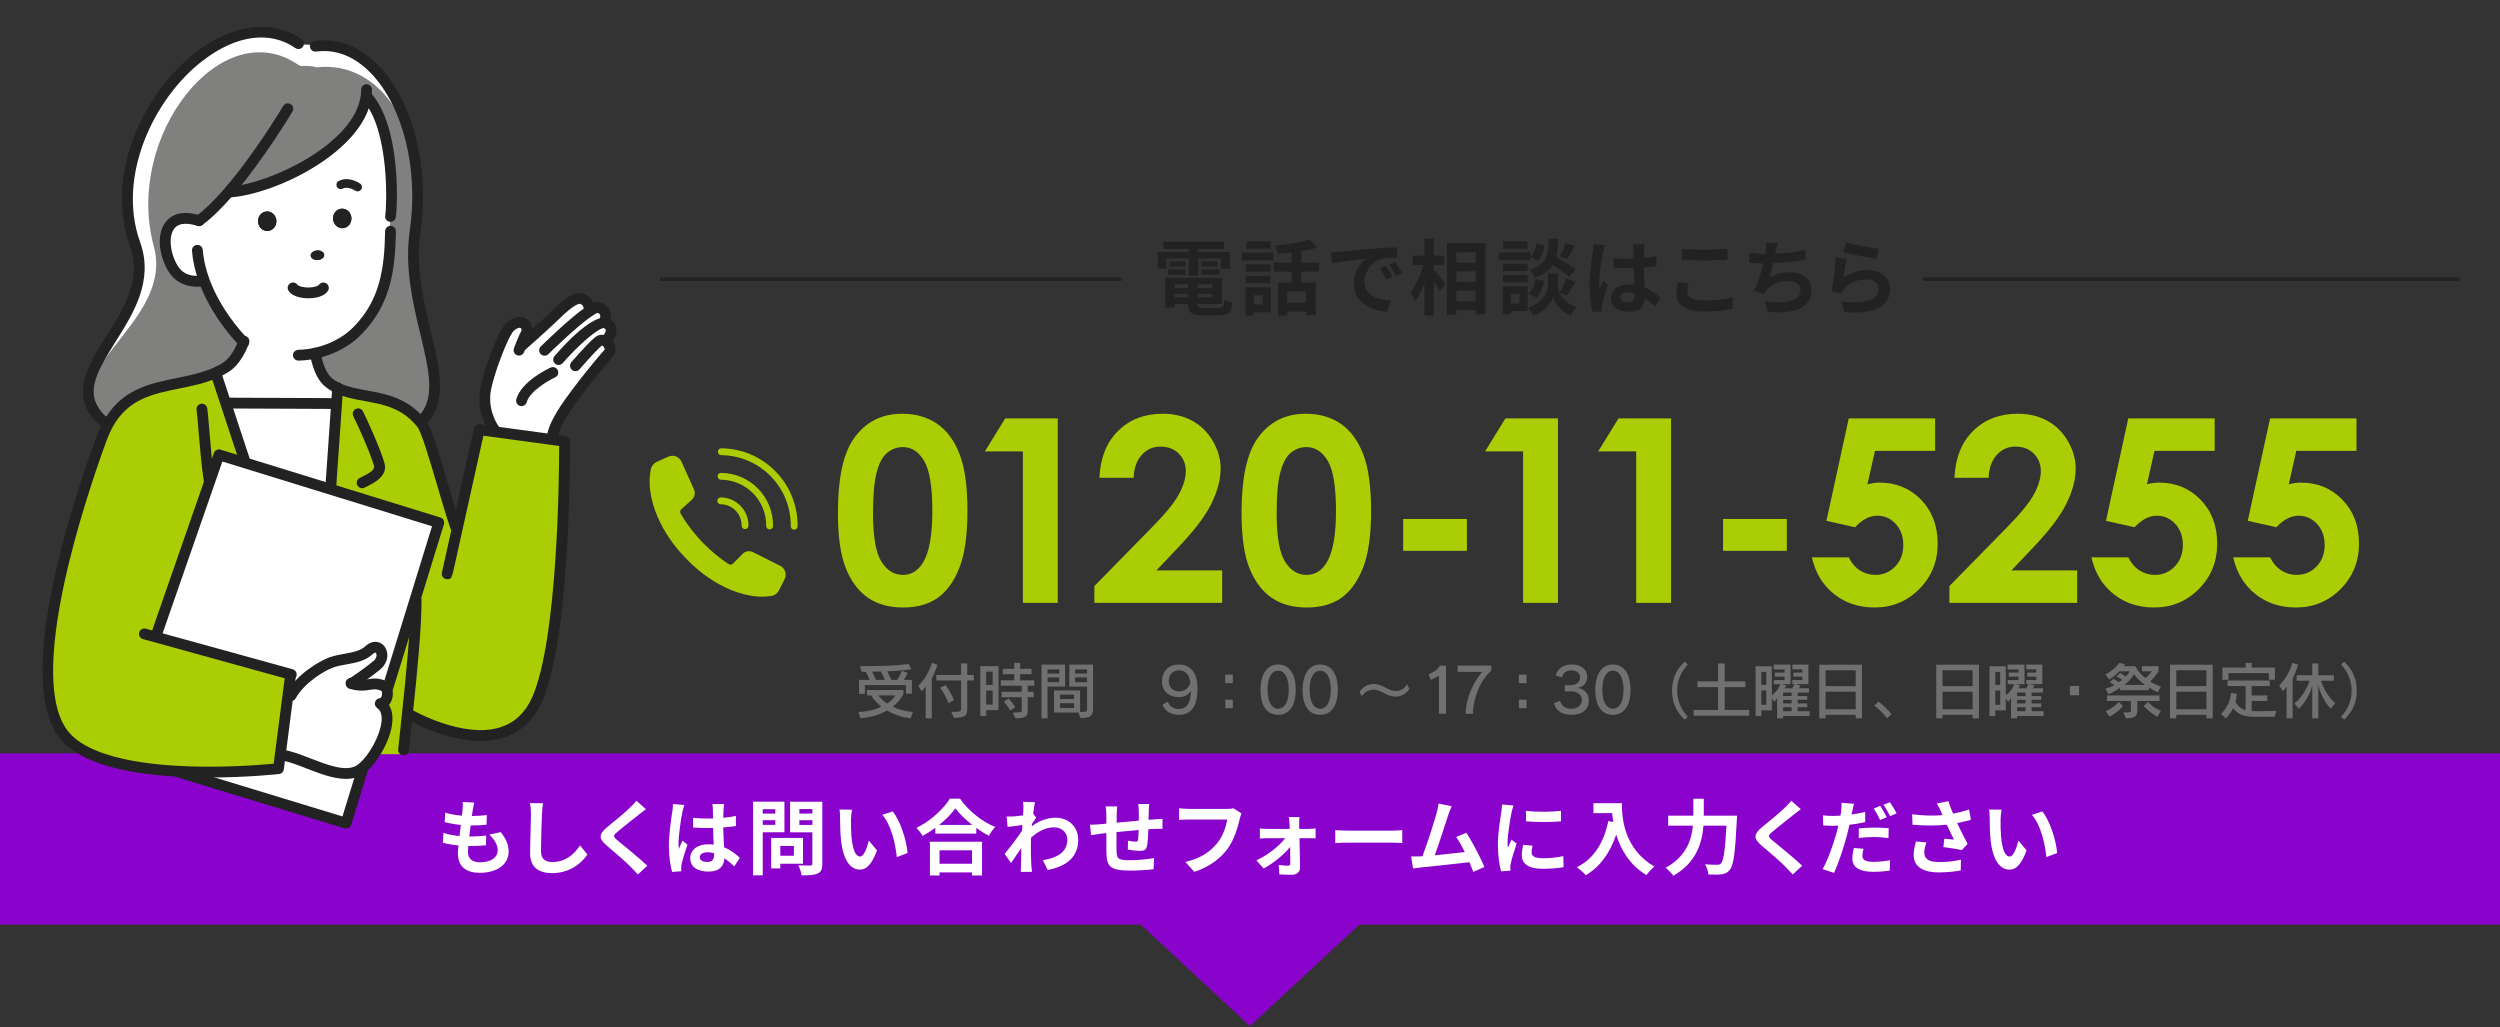 <?xml version="1.0" encoding="utf-8"?>
<!-- Generator: Adobe Illustrator 28.2.0, SVG Export Plug-In . SVG Version: 6.00 Build 0)  -->
<svg version="1.1" xmlns="http://www.w3.org/2000/svg" xmlns:xlink="http://www.w3.org/1999/xlink" x="0px" y="0px" width="730px"
	 height="300px" viewBox="0 0 730 300" enable-background="new 0 0 730 300" xml:space="preserve">
<rect x="0" y="0" width="730" height="300" fill="#333333" stroke="none"/>
<g id="レイヤー_2">
	<path fill="#FFFFFF" d="M-126.361,151.21v50.631c0,0.735-0.595,1.33-1.33,1.33h-69.779c-0.734,0-1.329-0.595-1.329-1.33V151.21
		c0-0.735,0.595-1.33,1.329-1.33h69.779C-126.956,149.881-126.361,150.476-126.361,151.21z"/>
	<g id="XMLID_00000054944711179291561640000013788488368914639752_">
		<g>
			<g id="XMLID_00000044147399300343768900000002612905132542950551_">
				<path fill="#BCBCBC" d="M-95.2,140.104c16.825,22.763,30.121,71.994,18.905,82.795c-3.555,3.426-7.888,5.163-12.878,5.163
					c-7,0-13.46-3.426-15.863-4.863l7.488-19.91l0.278-0.74l12.157-0.773c0.833-0.052,1.465-0.771,1.412-1.603
					c-0.053-0.833-0.759-1.46-1.603-1.412l-7.965,0.506c0.279-0.32,0.422-0.755,0.357-1.209l-2.89-20.056
					c-0.119-0.826-0.889-1.393-1.712-1.28c-0.825,0.119-1.399,0.885-1.28,1.712l2.89,20.056c0.053,0.368,0.234,0.685,0.491,0.913
					l-3.02,0.192c-0.38,0.023-0.729,0.189-0.986,0.452c-4.294-3.768-10.831-4.678-14.927-5.249
					c-0.701-0.098-1.335-0.186-1.839-0.271l-0.206-0.041c-0.429-0.087-1.16-0.236-2.003-0.351v-38.269
					c3.047-1.565,6.302-3.695,5.502-6.465c-1.231-4.258-5.162-15.13-6.279-17.363c-0.372-0.746-1.276-1.05-2.027-0.677
					c-0.747,0.373-1.05,1.281-0.676,2.027c0.961,1.923,4.816,12.489,6.075,16.822c-0.001,0.009-0.103,0.74-2.595,2.208v-3.517
					c0-2.7-2.197-4.897-4.897-4.897h-3.551l4.27-16.624c2.531,1.047,5.394,1.955,8.394,2.906
					C-106.661,132.67-98.885,135.135-95.2,140.104z"/>
				<path fill="#BCBCBC" d="M-98.116,229.622h-82.357c0-0.028-0.001-0.057-0.002-0.085l-1.175-21.023h37.374
					c-1.07,0.921-1.099,1.924-1.006,2.476c0.211,1.256,1.293,2.919,7.9,4.67l3.433,0.899c8.231,2.159,19.29,5.062,25.974,5.869
					l-0.323,0.858c-0.245,0.648-0.017,1.38,0.552,1.775C-107.508,225.226-103.614,227.893-98.116,229.622z"/>
				<path fill="#80807F" d="M-103.001,48.195c3.534,7.668,4.062,14.646,3.459,17.71c-0.585,2.95-2.268,6.924-3.387,9.374
					c-1.444-1.235-3.917-2.092-7.99-0.447c-0.126,0.051-0.241,0.117-0.345,0.195c-1.957-1.597-4.426-4.534-6.196-9.83
					c1.355,0.417,2.786,0.627,4.278,0.627c0.834,0,1.511-0.676,1.511-1.511c0-0.834-0.676-1.511-1.511-1.511
					c-1.998,0-3.775-0.445-5.425-1.36c-0.048-0.035-0.099-0.069-0.151-0.099c-4.108-2.336-6.687-7.273-8.759-11.239
					c-1.44-2.759-2.685-5.142-4.26-6.425c-1.594-1.268-3.371-1.32-5.138-0.149c-0.435,0.289-0.672,0.763-0.676,1.249
					c-0.404,0.008-0.812-0.041-1.207-0.129c-0.069-0.393-0.292-0.758-0.65-0.996c-0.133-0.089-0.273-0.17-0.411-0.248l-0.185-0.105
					c-4.081-2.094-6.477,2.497-8.793,6.933c-2.072,3.966-4.65,8.902-8.765,11.247c-1.689,0.971-3.511,1.444-5.569,1.444
					c-0.834,0-1.511,0.676-1.511,1.511c0,0.834,0.676,1.511,1.511,1.511c1.489,0,2.917-0.21,4.268-0.625
					c-3.025,9.105-8.096,11.157-8.815,11.406c-0.106,0.033-0.224,0.075-0.3,0.114c-0.201,0.1-0.37,0.24-0.502,0.404
					c-1.802-0.433-3.2-0.305-4.259,0.05c-1.275-2.504-4.026-8.221-4.439-11.698c-0.603-5.019-0.11-11.259,3.353-17.894
					c3.615-4.507,9.408-9.154,18.149-14.628c8.088-5.065,14.434-7.048,17.977-0.109l0.06-0.036c3.542-7.072,9.913-5.09,18.037,0
					C-111.632,37.942-106.356,43.241-103.001,48.195z"/>
				<path fill="#FFFFFF" d="M-100.769,203.271l-6.027,16.018c-6.278-0.612-17.832-3.645-26.331-5.874l-3.491-0.914
					c-2.936-0.777-4.35-1.451-5.007-1.856c0.98-0.498,2.431-0.76,4.238-0.76c1.617,0,3.11,0.198,4.084,0.366l0.339,0.057
					c6.014,1.007,10.761,1.805,16.842-2.041c1.723-1.094,2.091-2.359,2.095-3.226c0.013-2.334-2.43-4.118-4.93-5.743l-0.785-0.509
					c-0.702-0.452-1.607-1.035-2.091-1.429c0.264-0.085,0.807-0.189,1.82-0.121c1.172,0.068,2.389,0.315,2.975,0.435l0.271,0.053
					c0.572,0.097,1.238,0.19,1.973,0.293C-110.532,198.61-104.17,199.497-100.769,203.271z"/>
				<path fill="#FFFFFF" d="M-120.44,28.637c8.952,5.607,14.347,12.846,17.439,19.558c-3.354-4.955-8.631-10.253-16.641-15.266
					c-8.124-5.09-14.495-7.072-18.037,0l-0.06,0.036c-3.542-6.939-9.889-4.957-17.977,0.109
					c-8.741,5.475-14.534,10.121-18.149,14.628c3.229-6.187,9.041-12.718,18.955-18.921c5.755-3.608,9.497-4.894,12.137-4.17
					c1.493,0.411,2.697,1.537,3.695,3.471c0.004,0.009,0.009,0.019,0.014,0.028c0.031,0.063,0.098,0.181,0.137,0.238
					c0.469,0.691,1.409,0.872,2.099,0.404c0.351-0.238,0.57-0.598,0.64-0.984c0.958-1.811,2.127-2.89,3.569-3.296
					C-129.991,23.736-126.231,25.014-120.44,28.637z"/>
				<path fill="#FFFFFF" d="M-104.025,78.799c0.795,1.885,0.506,4.906-0.709,7.355c-1.027,2.081-3.303,3.147-4.918,3.577
					c0.1-1.107,0.208-2.265,0.331-3.482c0.083-0.83-0.522-1.571-1.353-1.655c-0.813-0.082-1.571,0.523-1.655,1.353
					c-0.194,1.929-0.352,3.712-0.497,5.375c-0.543,6.225-1.038,10.276-3.315,14.021c-2.636,4.322-7.242,6.593-10.604,8.251
					c-0.43,0.211-0.841,0.414-1.228,0.611c-0.04-0.004-0.08-0.006-0.121-0.006c-0.002,0-0.003,0-0.006,0
					c-0.83,0-1.505,0.675-1.511,1.505c0,0-0.001,0.088,0.006,0.229c-0.001,0.012-0.001,0.024-0.001,0.037
					c0,0.067,0.004,0.134,0.013,0.198c0.069,1.256,0.324,3.874,1.274,6.181l-12.321,7.011l-11.707-7.254
					c0.771-1.359,1.251-3.442,1.512-4.896c0.201-0.14,0.37-0.33,0.487-0.565c0.373-0.746,0.071-1.654-0.676-2.027l-0.692-0.367
					c-3.237-1.746-6.585-3.551-9.582-8.481c-1.933-3.19-2.593-6.613-3.078-11.449c-0.115-1.126-0.22-2.311-0.33-3.567
					c-0.12-1.376-0.249-2.834-0.407-4.386c-0.085-0.832-0.838-1.448-1.656-1.351c-0.831,0.084-1.435,0.826-1.351,1.656
					c0.156,1.539,0.283,2.985,0.403,4.347c0.056,0.628,0.11,1.239,0.164,1.834c-1.618-0.37-4.13-1.434-5.215-3.651
					c-1.632-3.315-1.517-7.368,0.252-8.679c1.191-0.894,3.043-0.498,4.368-0.015l0.459,0.18c0.772,0.299,1.653-0.088,1.952-0.87
					c0.089-0.232,0.117-0.472,0.091-0.702c2.483-1.249,7.732-5.048,10.4-15.541c4.362-2.895,6.968-7.886,9.088-11.946
					c2.261-4.328,3.477-6.292,4.661-5.682l0.142,0.082c0.077,0.044,0.156,0.088,0.231,0.137c0.692,0.464,1.632,0.277,2.095-0.419
					c0.131-0.196,0.21-0.411,0.24-0.629c0.414,0.091,0.844,0.139,1.267,0.124c0.042,0.133,0.102,0.261,0.182,0.383
					c0.463,0.694,1.399,0.884,2.096,0.424c0.738-0.493,1.086-0.401,1.571-0.015c1.08,0.878,2.244,3.108,3.477,5.468
					c2.117,4.053,4.722,9.037,9.071,11.93c2.054,8.038,5.645,12.167,8.309,14.222c1.847,1.406,3.249,1.819,3.402,1.862
					c0.135,0.037,0.269,0.054,0.401,0.054c0.656,0,1.256-0.434,1.447-1.096c0.148-0.516,0.007-1.046-0.326-1.421
					c1.922-0.367,3.213,0.203,3.853,1.711C-104.035,78.776-104.03,78.788-104.025,78.799z M-124.523,69.907
					c0.372-0.555,0.225-1.306-0.329-1.678c-0.131-0.088-3.21-2.113-5.956-0.658c-0.59,0.314-0.814,1.045-0.502,1.635
					c0.313,0.59,1.045,0.812,1.635,0.502c1.434-0.761,3.433,0.503,3.478,0.53c0.207,0.137,0.439,0.203,0.669,0.203
					C-125.138,70.442-124.756,70.254-124.523,69.907z M-125.418,78.602c0-1.511-1.149-2.732-2.563-2.732
					c-1.427,0-2.575,1.221-2.575,2.732c0,1.511,1.148,2.732,2.575,2.732C-126.566,81.335-125.418,80.113-125.418,78.602z
					 M-132.474,98.626c0.105-0.238,0.138-0.498,0.101-0.75c-0.025-0.294-0.143-0.582-0.357-0.817
					c-0.516-0.569-1.398-0.609-1.963-0.094c-0.075,0.069-0.16,0.167-0.222,0.255c-0.214,0.23-1.513,0.746-3.989,0.785
					c-2.659,0.033-4.386-0.505-4.642-0.758c-0.047-0.072-0.099-0.137-0.156-0.197c-0.003-0.004-0.007-0.009-0.012-0.013
					c-0.008-0.009-0.017-0.018-0.026-0.027c-0.543-0.541-1.418-0.537-1.961,0.006c-0.385,0.386-0.493,0.943-0.33,1.428
					c0.231,0.789,2.215,7.024,6.799,7.024c0.071,0,0.143-0.001,0.213-0.004C-134.884,105.287-132.845,99.747-132.474,98.626z
					 M-137.06,87.742c0-0.737-0.846-1.33-1.886-1.33c-1.04,0-1.886,0.593-1.886,1.33c0,0.75,0.846,1.342,1.886,1.342
					C-137.906,89.084-137.06,88.491-137.06,87.742z M-146.134,69.207c0.313-0.59,0.089-1.321-0.502-1.635
					c-2.747-1.453-5.826,0.569-5.956,0.658c-0.552,0.371-0.699,1.117-0.33,1.672c0.233,0.35,0.617,0.538,1.009,0.538
					c0.229,0,0.46-0.065,0.666-0.199c0.02-0.014,2.04-1.296,3.479-0.532C-147.179,70.021-146.446,69.797-146.134,69.207z
					 M-147.844,78.602c0-1.511-1.148-2.732-2.575-2.732c-1.414,0-2.563,1.221-2.563,2.732c0,1.511,1.148,2.732,2.563,2.732
					C-148.992,81.335-147.844,80.113-147.844,78.602z"/>
				<path fill="#BCBCBC" d="M-117.272,204.996c0,0.002-0.083,0.204-0.589,0.526c-0.451,0.286-0.893,0.54-1.327,0.766
					c0.489-0.748,0.779-1.637,0.793-2.591C-117.445,204.486-117.284,204.859-117.272,204.996z"/>
				<path fill="#DFDFDF" d="M-121.416,201.575v2.043c0,1.033-0.841,1.873-1.875,1.873h-78.58c-1.04,0-1.886-0.841-1.886-1.873V182.3
					c1.534-0.821,2.216-2.772,1.62-4.647c-0.107-0.338-0.264-0.68-0.473-1.008c0.516-0.279,0.987-0.663,1.367-1.195
					c0.87-1.219,1.016-2.878,0.445-5.085c-0.022-0.083-0.052-0.178-0.093-0.282c0.003-0.005,0.006-0.01,0.008-0.016
					c1.393-2.784,1.257-5.576-0.229-6.902c0.325-0.822,0.409-1.757,0.207-2.689c-0.338-1.557-1.424-2.719-2.853-3.07v-4.777
					c0.001-0.022,0.001-0.045,0-0.067v-3.662c0-1.034,0.846-1.875,1.886-1.875h65.85h12.73c1.035,0,1.875,0.841,1.875,1.875v45.1
					c-1.318,0.11-2.297,0.499-2.962,1.184c-0.457,0.47-0.975,1.302-0.858,2.582c0.118,1.423,1.557,2.35,3.735,3.752
					L-121.416,201.575z M-126.361,201.841V151.21c0-0.735-0.595-1.33-1.33-1.33h-69.779c-0.734,0-1.329,0.595-1.329,1.33v50.631
					c0,0.735,0.595,1.33,1.329,1.33h69.779C-126.956,203.171-126.361,202.576-126.361,201.841z"/>
				<path fill="#FFFFFF" d="M-125.363,126.08l-4.263,16.609l-3.23-2.821c-0.115-0.148-0.26-0.276-0.428-0.374l-4.113-3.592
					c-0.632-0.548-1.584-0.482-2.132,0.146c-0.051,0.059-0.096,0.12-0.137,0.184l-1.01-0.641l-1.49,0.748
					c-0.048-0.092-0.107-0.18-0.176-0.263c-0.534-0.642-1.485-0.73-2.129-0.197l-4.436,3.689c-0.044,0.032-0.086,0.067-0.126,0.104
					l-3.173,2.638l-3.652-16.772c-0.046-0.211-0.134-0.403-0.253-0.567c0.534-0.248,1.009-0.497,1.439-0.752
					c0.023,0.016,0.048,0.032,0.072,0.047l13.128,8.137c0.243,0.151,0.52,0.226,0.796,0.226c0.257,0,0.516-0.066,0.747-0.198
					l13.171-7.496C-126.331,125.411-125.864,125.794-125.363,126.08z"/>
				<polygon fill="#FFFFFF" points="-133.477,143.334 -132.71,144.005 -133.759,144.005 				"/>
				<path fill="#ABCD03" d="M-135.878,141.239l-1.158,2.766h-8.174l-1.005-2.744l3.677-3.056c0.559-0.465,0.697-1.247,0.373-1.865
					l1.49-0.748l1.01,0.641c-0.394,0.62-0.287,1.45,0.283,1.948L-135.878,141.239z"/>
				<path fill="#FFFFFF" d="M-136.481,100.602c-0.708,1.093-1.625,2.04-2.656,2.084c-0.028,0.001-0.057,0.002-0.084,0.002
					c-1.15,0-2.112-0.986-2.824-2.108c0.878,0.138,1.741,0.189,2.417,0.204c0.136,0.003,0.289,0.004,0.454,0.004
					C-138.448,100.788-137.472,100.751-136.481,100.602z"/>
				<path fill="#FFFFFF" d="M-137.523,45.242c-0.424,0.015-0.853-0.033-1.267-0.124c0.022-0.157,0.018-0.315-0.009-0.47
					c0.395,0.088,0.803,0.138,1.207,0.129C-137.594,44.933-137.571,45.09-137.523,45.242z"/>
				<polygon fill="#FFFFFF" points="-148.428,144.005 -149.514,144.005 -148.681,143.313 				"/>
				<path fill="#BCBCBC" d="M-158.81,126.18l3.877,17.824h-7.49c0.115-0.557,0.23-1.122,0.344-1.684
					c0.683-3.348,1.456-7.144,1.975-8.18c0.373-0.746,0.07-1.654-0.675-2.028c-0.745-0.373-1.653-0.071-2.029,0.675
					c-0.65,1.301-1.277,4.242-2.232,8.93c-0.156,0.767-0.313,1.537-0.47,2.288h-28.178c4.955-9.07,17.566-12.754,27.82-15.75
					c1.987-0.581,3.866-1.13,5.559-1.685c0.526-0.172,1.018-0.34,1.478-0.503C-158.825,126.104-158.818,126.142-158.81,126.18z"/>
				<path fill="#BCBCBC" d="M-184.677,208.514l0.471,8.433c-0.073,0.064-0.141,0.137-0.203,0.218
					c-0.042,0.054-4.183,5.412-10.156,6.017c-3.487,0.361-6.993-0.981-10.409-3.969c-6.291-5.509-3.939-21.001-3.347-24.335
					c0.597,0.33,1.124,0.613,1.542,0.833v7.907c0,2.7,2.202,4.896,4.908,4.896H-184.677z"/>
				<path fill="#FFFFFF" d="M-203.132,165.415c0.202,0.18,0.387,1.245-0.195,2.723c-0.361-0.079-0.772-0.124-1.239-0.124
					c-2.007,0-4.661,0.873-5.915,1.948c-0.634,0.542-0.709,1.496-0.165,2.13c0.543,0.634,1.496,0.711,2.13,0.166
					c0.568-0.486,2.433-1.221,3.95-1.221c0.561,0,0.821,0.133,0.846,0.101c0.317,1.22,0.322,2.127,0.017,2.557
					c-0.404,0.564-1.699,0.667-2.74,0.749c-0.28,0.023-0.549,0.044-0.758,0.067c-0.741,0.059-1.29,0.193-1.727,0.42
					c-0.739,0.386-1.034,1.302-0.648,2.041c0.27,0.518,0.795,0.816,1.338,0.816c0.028,0,0.057-0.001,0.084-0.003
					c0.252,0.073,0.527,0.08,0.803,0.008c0.176-0.046,0.35-0.072,0.491-0.095c0.985-0.134,1.621,0.169,1.843,0.87
					c0.161,0.505,0.006,0.977-0.139,1.054l-0.369,0.186c-0.213,0.109-0.413,0.209-0.639,0.319c-1.162,0.597-1.828,0.877-1.835,0.879
					c-0.77,0.32-1.135,1.204-0.816,1.975c0.242,0.581,0.804,0.931,1.397,0.931c0.192,0,0.389-0.037,0.577-0.114
					c0.005-0.002,0.026-0.011,0.063-0.027v8.505c-0.44-0.243-0.921-0.514-1.425-0.806c-4.197-2.46-7.182-4.559-8.165-5.725
					c-0.083-0.186-0.019-0.821,0.013-1.124c0.073-0.725,0.156-1.545-0.398-2.21l-0.169-0.203c-1.053-1.254-1.641-2.023-1.474-3.221
					c0.107-0.802,0.45-1.616,0.813-2.478c0.406-0.965,0.827-1.964,0.987-3.099c0.131-0.989-0.236-1.932-0.593-2.843
					c-0.255-0.655-0.546-1.399-0.484-1.852c0.222-1.612,1.377-6.983,6.928-8.39c0.007-0.001,0.014-0.003,0.022-0.005
					c1.503-0.386,3.257-0.439,5.225-0.154c0.322,0.045,0.643,0.1,0.982,0.166c0.444,0.088,0.603,0.528,0.658,0.782
					c0.077,0.353,0.04,0.808-0.174,1.154c-2.703,0.022-6.03,1.524-6.611,2.007c-0.644,0.532-0.775,1.517-0.242,2.16
					c0.533,0.643,1.442,0.763,2.086,0.231c0.46-0.288,3.003-1.356,4.764-1.375c0.239,0.085,0.495,0.109,0.743,0.069
					C-203.215,165.38-203.163,165.401-203.132,165.415z"/>
				<path fill="#FFFFFF" d="M-206.779,154.112v2.886c-1.012-0.062-1.979-0.039-2.897,0.067c0.12-0.537,0.365-1.148,0.788-1.688
					C-208.344,154.686-207.638,154.26-206.779,154.112z"/>
				<g>
					<path fill="#222222" d="M-72.319,185.116c-4.308-17.455-12.336-35.829-20.452-46.81c-4.268-5.756-12.889-8.49-20.494-10.9
						c-3.299-1.046-6.429-2.039-9.041-3.2c-0.205-0.293-0.514-0.515-0.89-0.603c-0.152-0.035-0.305-0.045-0.454-0.034
						c-0.038-0.019-0.077-0.039-0.116-0.06c-0.459-0.234-0.888-0.679-1.274-1.326c-0.835-1.397-1.29-3.515-1.469-5.332
						c0.348-0.176,0.716-0.357,1.099-0.546c3.695-1.822,8.755-4.316,11.85-9.39c2.447-4.024,3.082-8.089,3.628-14.032
						c2.393-0.386,6.182-1.891,7.908-5.389c1.501-3.028,1.877-6.559,1.025-9.216c0.902-1.854,3.589-7.594,4.422-11.788
						c1.454-7.382-2.132-27.809-22.26-40.416c-6.662-4.167-11.028-5.516-14.601-4.511c-1.676,0.472-3.115,1.487-4.299,3.028
						c-1.174-1.472-2.593-2.442-4.235-2.894c-3.574-0.984-7.923,0.37-14.543,4.523c-21.889,13.695-24.973,29.167-23.705,39.733
						c0.495,4.166,3.672,10.637,4.927,13.068c-2.318,2.795-2.017,7.799-0.191,11.514c1.8,3.676,5.885,5.152,8.244,5.444
						c0.525,4.572,1.321,8.002,3.355,11.359c3.213,5.284,6.828,7.454,10.091,9.227c-0.354,1.949-0.934,3.864-1.312,4.254
						c-0.255,0.245-0.613,0.506-1.091,0.792c-1.104,0.655-2.71,1.319-5.053,2.087c-1.648,0.538-3.503,1.08-5.466,1.654
						c-10.715,3.131-25.314,7.398-30.341,18.652h-4.815c-2.706,0-4.908,2.197-4.908,4.897v2.167
						c-1.807,0.179-3.366,1.016-4.485,2.442c-0.971,1.237-1.522,2.857-1.527,4.293c-4.97,1.862-7.33,6.532-7.876,10.502
						c-0.168,1.231,0.293,2.412,0.664,3.361c0.174,0.446,0.438,1.122,0.413,1.335c-0.104,0.733-0.432,1.511-0.778,2.335
						c-0.405,0.959-0.862,2.046-1.024,3.242c-0.345,2.508,0.959,4.145,2.059,5.458c-0.008,0.086-0.02,0.181-0.029,0.279
						c-0.093,0.911-0.233,2.286,0.654,3.335c1.15,1.372,3.723,3.266,7.659,5.641c-0.049,0.104-0.086,0.216-0.11,0.333
						c-0.174,0.836-4.158,20.545,4.197,27.861c3.629,3.172,7.417,4.774,11.28,4.773c0.483,0,0.967-0.025,1.452-0.075
						c4.602-0.475,8.189-3.114,10.259-5.062l0.48,8.582c0.045,0.804,0.712,1.426,1.508,1.426c0.029,0,0.058-0.001,0.086-0.002
						c0.805-0.045,1.427-0.712,1.426-1.509c0-0.028-0.001-0.057-0.002-0.085l-1.175-21.023h37.374
						c-1.07,0.921-1.099,1.924-1.006,2.476c0.211,1.256,1.293,2.919,7.9,4.67l3.433,0.899c8.231,2.159,19.29,5.062,25.974,5.869
						l-0.323,0.858c-0.245,0.648-0.017,1.38,0.552,1.775c0.239,0.165,4.133,2.832,9.631,4.561c2.679,0.843,5.739,1.463,8.942,1.463
						c5.8,0,10.838-2.021,14.974-6.008C-71.346,222.329-65.452,212.937-72.319,185.116z M-89.173,228.062
						c-7,0-13.46-3.426-15.863-4.863l7.488-19.91l0.278-0.74l12.157-0.773c0.833-0.052,1.465-0.771,1.412-1.603
						c-0.053-0.833-0.759-1.46-1.603-1.412l-7.965,0.506c0.279-0.32,0.422-0.755,0.357-1.209l-2.89-20.056
						c-0.119-0.826-0.889-1.393-1.712-1.28c-0.825,0.119-1.399,0.885-1.28,1.712l2.89,20.056c0.053,0.368,0.234,0.685,0.491,0.913
						l-3.02,0.192c-0.38,0.023-0.729,0.189-0.986,0.452c-4.294-3.768-10.831-4.678-14.927-5.25
						c-0.701-0.098-1.335-0.186-1.839-0.271l-0.206-0.041c-0.429-0.087-1.16-0.236-2.003-0.351v-38.269
						c3.047-1.565,6.302-3.695,5.502-6.465c-1.231-4.258-5.162-15.13-6.279-17.363c-0.372-0.746-1.276-1.05-2.027-0.677
						c-0.747,0.373-1.05,1.281-0.676,2.027c0.961,1.923,4.816,12.489,6.075,16.822c-0.001,0.009-0.103,0.74-2.595,2.208v-3.517
						c0-2.7-2.197-4.897-4.897-4.897h-3.551l4.27-16.624c2.531,1.047,5.394,1.955,8.394,2.906
						c7.518,2.384,15.293,4.849,18.978,9.818c16.825,22.763,30.121,71.994,18.905,82.795
						C-79.85,226.326-84.183,228.062-89.173,228.062z M-136.617,212.501c-2.936-0.777-4.35-1.451-5.007-1.856
						c0.98-0.498,2.431-0.76,4.238-0.76c1.617,0,3.11,0.198,4.084,0.366l0.339,0.057c6.014,1.007,10.761,1.805,16.842-2.041
						c1.723-1.094,2.091-2.359,2.095-3.226c0.013-2.334-2.43-4.118-4.93-5.743l-0.785-0.509c-0.702-0.452-1.607-1.035-2.091-1.429
						c0.264-0.085,0.807-0.188,1.82-0.121c1.172,0.068,2.389,0.315,2.975,0.435l0.271,0.053c0.572,0.097,1.237,0.19,1.973,0.293
						c4.262,0.593,10.624,1.48,14.025,5.254l-6.027,16.018c-6.278-0.612-17.832-3.645-26.331-5.874L-136.617,212.501z
						 M-184.206,216.946c-0.073,0.064-0.141,0.137-0.203,0.218c-0.042,0.054-4.183,5.412-10.156,6.017
						c-3.487,0.362-6.993-0.981-10.409-3.969c-6.291-5.509-3.939-21.001-3.347-24.335c0.597,0.33,1.124,0.613,1.542,0.833v7.908
						c0,2.7,2.202,4.896,4.908,4.896h17.194L-184.206,216.946z M-218.397,178.988c0.107-0.802,0.45-1.616,0.813-2.478
						c0.406-0.965,0.827-1.964,0.987-3.099c0.131-0.989-0.236-1.932-0.593-2.843c-0.255-0.655-0.546-1.399-0.484-1.852
						c0.222-1.612,1.377-6.983,6.928-8.39c0.007-0.001,0.014-0.003,0.022-0.005c1.503-0.386,3.257-0.439,5.225-0.154
						c0.322,0.045,0.643,0.1,0.982,0.166c0.444,0.088,0.603,0.528,0.658,0.782c0.077,0.353,0.04,0.808-0.174,1.154
						c-2.703,0.022-6.03,1.524-6.611,2.007c-0.644,0.532-0.775,1.517-0.242,2.16c0.533,0.643,1.442,0.763,2.086,0.231
						c0.46-0.288,3.003-1.356,4.764-1.375c0.239,0.085,0.495,0.109,0.743,0.069c0.078,0.019,0.13,0.04,0.161,0.054
						c0.202,0.18,0.387,1.245-0.195,2.723c-0.361-0.079-0.772-0.124-1.239-0.124c-2.007,0-4.661,0.873-5.915,1.948
						c-0.634,0.542-0.709,1.496-0.165,2.13c0.543,0.634,1.496,0.711,2.13,0.166c0.568-0.486,2.433-1.221,3.95-1.221
						c0.561,0,0.821,0.133,0.846,0.102c0.317,1.22,0.322,2.127,0.017,2.557c-0.404,0.564-1.699,0.667-2.74,0.749
						c-0.28,0.023-0.549,0.044-0.758,0.067c-0.741,0.059-1.29,0.193-1.727,0.42c-0.739,0.386-1.034,1.302-0.648,2.041
						c0.27,0.518,0.794,0.816,1.338,0.816c0.028,0,0.057-0.001,0.084-0.003c0.252,0.073,0.527,0.08,0.803,0.008
						c0.176-0.046,0.35-0.072,0.491-0.095c0.985-0.134,1.621,0.169,1.843,0.87c0.161,0.505,0.006,0.977-0.139,1.054l-0.369,0.186
						c-0.213,0.109-0.413,0.209-0.639,0.319c-1.162,0.597-1.828,0.877-1.835,0.879c-0.77,0.32-1.135,1.204-0.816,1.975
						c0.242,0.581,0.804,0.932,1.397,0.932c0.192,0,0.389-0.037,0.577-0.114c0.005-0.002,0.026-0.011,0.063-0.027v8.505
						c-0.44-0.243-0.921-0.514-1.425-0.806c-4.197-2.46-7.182-4.559-8.165-5.725c-0.083-0.186-0.019-0.821,0.013-1.124
						c0.073-0.725,0.156-1.545-0.398-2.21l-0.169-0.203C-217.975,180.955-218.564,180.187-218.397,178.988z M-206.779,154.112v2.886
						c-1.012-0.062-1.979-0.039-2.897,0.067c0.12-0.537,0.365-1.148,0.788-1.688C-208.344,154.686-207.638,154.26-206.779,154.112z
						 M-165.868,128.255c1.987-0.581,3.866-1.13,5.559-1.685c0.526-0.172,1.018-0.34,1.478-0.503
						c0.005,0.038,0.012,0.076,0.02,0.114l3.877,17.824h-7.49c0.115-0.557,0.23-1.122,0.344-1.684
						c0.683-3.348,1.456-7.144,1.976-8.18c0.373-0.746,0.07-1.654-0.675-2.028c-0.745-0.373-1.653-0.071-2.029,0.675
						c-0.65,1.301-1.277,4.242-2.232,8.93c-0.156,0.767-0.313,1.537-0.47,2.288h-28.178
						C-188.732,134.935-176.121,131.25-165.868,128.255z M-164.708,90.754c-0.12-1.376-0.249-2.834-0.407-4.386
						c-0.085-0.832-0.838-1.448-1.656-1.351c-0.831,0.084-1.435,0.826-1.351,1.656c0.156,1.539,0.283,2.985,0.403,4.347
						c0.056,0.628,0.11,1.239,0.164,1.834c-1.618-0.37-4.129-1.434-5.215-3.651c-1.632-3.315-1.517-7.368,0.252-8.679
						c1.191-0.894,3.043-0.498,4.368-0.015l0.459,0.18c0.772,0.299,1.653-0.088,1.952-0.87c0.089-0.232,0.117-0.472,0.091-0.703
						c2.483-1.249,7.732-5.048,10.4-15.541c4.362-2.895,6.968-7.886,9.088-11.946c2.261-4.328,3.477-6.292,4.661-5.682l0.142,0.082
						c0.077,0.044,0.156,0.088,0.231,0.137c0.693,0.464,1.632,0.277,2.095-0.419c0.131-0.196,0.21-0.411,0.24-0.629
						c0.022-0.157,0.018-0.315-0.009-0.47c-0.069-0.393-0.292-0.758-0.65-0.996c-0.133-0.089-0.273-0.17-0.411-0.248l-0.185-0.105
						c-4.081-2.094-6.477,2.497-8.793,6.933c-2.072,3.967-4.65,8.902-8.765,11.247c-1.689,0.971-3.511,1.444-5.569,1.444
						c-0.834,0-1.511,0.676-1.511,1.511c0,0.834,0.676,1.511,1.511,1.511c1.489,0,2.917-0.21,4.268-0.625
						c-3.025,9.105-8.096,11.157-8.815,11.406c-0.106,0.033-0.224,0.075-0.3,0.114c-0.201,0.1-0.37,0.24-0.502,0.404
						c-1.802-0.433-3.2-0.306-4.259,0.05c-1.275-2.504-4.026-8.221-4.439-11.698c-0.603-5.019-0.11-11.259,3.353-17.894
						c3.229-6.187,9.041-12.718,18.955-18.921c5.755-3.608,9.497-4.894,12.137-4.17c1.493,0.411,2.697,1.537,3.695,3.471
						c0.004,0.009,0.009,0.019,0.014,0.028c0.031,0.063,0.098,0.181,0.137,0.238c0.469,0.691,1.409,0.872,2.099,0.404
						c0.351-0.238,0.57-0.598,0.64-0.984c0.958-1.811,2.127-2.89,3.569-3.296c2.629-0.737,6.388,0.541,12.18,4.164
						c8.952,5.607,14.347,12.846,17.439,19.558c3.534,7.668,4.062,14.646,3.459,17.71c-0.586,2.95-2.268,6.924-3.387,9.374
						c-1.444-1.235-3.917-2.092-7.99-0.447c-0.126,0.051-0.241,0.117-0.345,0.195c-1.957-1.597-4.426-4.534-6.196-9.83
						c1.355,0.417,2.786,0.627,4.278,0.627c0.834,0,1.511-0.676,1.511-1.511c0-0.834-0.676-1.511-1.511-1.511
						c-1.998,0-3.775-0.445-5.425-1.36c-0.048-0.035-0.099-0.069-0.151-0.099c-4.108-2.336-6.687-7.273-8.759-11.239
						c-1.44-2.759-2.685-5.142-4.26-6.425c-1.594-1.268-3.371-1.32-5.138-0.149c-0.435,0.289-0.672,0.763-0.676,1.249
						c-0.001,0.156,0.022,0.313,0.069,0.465c0.042,0.133,0.102,0.261,0.182,0.383c0.463,0.694,1.399,0.884,2.096,0.424
						c0.738-0.493,1.086-0.401,1.571-0.015c1.08,0.878,2.244,3.108,3.477,5.469c2.117,4.053,4.722,9.037,9.071,11.93
						c2.054,8.038,5.645,12.167,8.309,14.222c1.847,1.406,3.249,1.819,3.402,1.862c0.135,0.037,0.269,0.054,0.401,0.054
						c0.656,0,1.256-0.434,1.447-1.096c0.148-0.516,0.007-1.046-0.326-1.421c1.922-0.367,3.213,0.203,3.853,1.711
						c0.005,0.012,0.01,0.024,0.015,0.035c0.795,1.885,0.506,4.906-0.709,7.355c-1.027,2.081-3.303,3.147-4.918,3.577
						c0.1-1.107,0.208-2.266,0.331-3.482c0.083-0.83-0.522-1.571-1.353-1.655c-0.813-0.081-1.571,0.523-1.655,1.353
						c-0.193,1.93-0.352,3.712-0.497,5.375c-0.543,6.225-1.038,10.276-3.315,14.021c-2.636,4.322-7.242,6.594-10.604,8.251
						c-0.43,0.211-0.841,0.414-1.228,0.611c-0.04-0.004-0.08-0.005-0.121-0.005c-0.002,0-0.003,0-0.006,0
						c-0.83,0-1.505,0.675-1.511,1.505c0,0-0.001,0.088,0.006,0.229c-0.001,0.012-0.001,0.024-0.001,0.037
						c0,0.067,0.004,0.134,0.013,0.198c0.069,1.256,0.324,3.874,1.274,6.181l-12.321,7.011l-11.707-7.254
						c0.771-1.359,1.251-3.442,1.512-4.896c0.201-0.14,0.37-0.33,0.487-0.565c0.373-0.746,0.071-1.654-0.676-2.027l-0.692-0.367
						c-3.237-1.746-6.585-3.551-9.582-8.481c-1.933-3.19-2.593-6.613-3.078-11.449C-164.493,93.195-164.597,92.01-164.708,90.754z
						 M-117.272,204.996c0,0.002-0.083,0.204-0.589,0.526c-0.451,0.286-0.893,0.54-1.327,0.766c0.489-0.748,0.779-1.637,0.793-2.591
						C-117.445,204.486-117.284,204.859-117.272,204.996z M-148.428,144.005h-1.086l0.833-0.692L-148.428,144.005z
						 M-133.477,143.334l0.768,0.671h-1.049L-133.477,143.334z M-154.671,124.219c0.023,0.016,0.048,0.032,0.072,0.047l13.128,8.137
						c0.243,0.151,0.52,0.226,0.796,0.226c0.257,0,0.516-0.066,0.747-0.198l13.171-7.495c0.425,0.475,0.892,0.858,1.394,1.144
						l-4.263,16.609l-3.23-2.821l-0.428-0.374l-4.113-3.592c-0.632-0.548-1.584-0.482-2.132,0.146
						c-0.051,0.059-0.096,0.12-0.137,0.183c-0.394,0.62-0.287,1.45,0.283,1.948l3.504,3.058l-1.158,2.766h-8.174l-1.005-2.744
						l3.677-3.056c0.559-0.465,0.698-1.247,0.373-1.865c-0.048-0.092-0.107-0.18-0.176-0.263c-0.534-0.642-1.485-0.73-2.128-0.197
						l-4.436,3.689l-0.126,0.104l-3.173,2.638l-3.652-16.772c-0.046-0.211-0.134-0.403-0.253-0.567
						C-155.575,124.723-155.1,124.474-154.671,124.219z M-136.021,147.027h12.73c1.035,0,1.875,0.841,1.875,1.875v45.1
						c-1.318,0.11-2.297,0.499-2.962,1.184c-0.457,0.47-0.975,1.302-0.858,2.582c0.118,1.423,1.557,2.35,3.735,3.752l0.085,0.055
						v2.043c0,1.033-0.841,1.873-1.875,1.873h-78.58c-1.04,0-1.886-0.841-1.886-1.873V182.3c1.534-0.821,2.216-2.772,1.62-4.647
						c-0.107-0.338-0.264-0.68-0.473-1.008c0.516-0.279,0.987-0.663,1.367-1.195c0.87-1.219,1.016-2.878,0.445-5.085
						c-0.022-0.083-0.052-0.178-0.093-0.282c0.003-0.005,0.006-0.01,0.008-0.016c1.393-2.784,1.258-5.576-0.229-6.902
						c0.325-0.822,0.409-1.757,0.207-2.689c-0.338-1.557-1.424-2.719-2.853-3.07v-4.777c0.001-0.022,0.001-0.045,0-0.067v-3.662
						c0-1.034,0.846-1.875,1.886-1.875H-136.021z"/>
					<path fill="#222222" d="M-129.675,69.709c1.434-0.761,3.433,0.503,3.478,0.53c0.207,0.137,0.439,0.203,0.669,0.203
						c0.39,0,0.772-0.188,1.005-0.535c0.372-0.555,0.225-1.306-0.329-1.678c-0.131-0.088-3.21-2.113-5.956-0.658
						c-0.591,0.314-0.815,1.045-0.502,1.635C-130.997,69.797-130.266,70.019-129.675,69.709z"/>
					<path fill="#222222" d="M-127.981,75.87c-1.427,0-2.575,1.221-2.575,2.732c0,1.511,1.148,2.732,2.575,2.732
						c1.414,0,2.563-1.221,2.563-2.732C-125.417,77.091-126.566,75.87-127.981,75.87z"/>
					<path fill="#222222" d="M-197.47,203.171h69.779c0.735,0,1.33-0.595,1.33-1.33V151.21c0-0.735-0.595-1.33-1.33-1.33h-69.779
						c-0.734,0-1.329,0.595-1.329,1.33v50.631C-198.799,202.576-198.204,203.171-197.47,203.171z M-196.14,152.539h67.12v47.973
						h-67.12V152.539z"/>
					<path fill="#222222" d="M-138.946,89.084c1.04,0,1.886-0.592,1.886-1.342c0-0.737-0.846-1.33-1.886-1.33
						c-1.04,0-1.886,0.593-1.886,1.33C-140.832,88.491-139.986,89.084-138.946,89.084z"/>
					<path fill="#222222" d="M-145.871,97.243c-0.187,0.287-0.256,0.621-0.209,0.949c0.005,0.04,0.013,0.077,0.022,0.116
						c0.01,0.045,0.011,0.092,0.026,0.136c0.231,0.789,2.215,7.024,6.799,7.024c0.071,0,0.143-0.001,0.214-0.004
						c4.136-0.177,6.175-5.717,6.545-6.838c0.105-0.238,0.138-0.498,0.101-0.75c-0.025-0.294-0.143-0.582-0.357-0.817
						c-0.516-0.569-1.398-0.609-1.963-0.094c-0.075,0.069-0.16,0.167-0.222,0.255c-0.214,0.23-1.513,0.746-3.989,0.785
						c-2.659,0.033-4.386-0.505-4.642-0.758c-0.047-0.072-0.099-0.137-0.156-0.197c-0.003-0.004-0.007-0.009-0.012-0.013
						c-0.008-0.009-0.017-0.018-0.026-0.027c-0.04-0.04-0.091-0.055-0.135-0.089c-0.085-0.066-0.169-0.132-0.265-0.175
						c-0.088-0.041-0.179-0.059-0.272-0.08c-0.066-0.015-0.129-0.032-0.196-0.038c-0.103-0.008-0.201,0.001-0.303,0.016
						c-0.061,0.009-0.12,0.019-0.18,0.036c-0.102,0.029-0.196,0.07-0.291,0.123c-0.028,0.016-0.06,0.019-0.087,0.037
						c-0.028,0.018-0.042,0.047-0.068,0.066c-0.053,0.04-0.116,0.061-0.164,0.109c-0.058,0.058-0.098,0.127-0.143,0.193
						C-145.854,97.22-145.863,97.231-145.871,97.243z M-139.627,100.784c0.136,0.003,0.289,0.004,0.454,0.004
						c0.725,0,1.702-0.037,2.692-0.186c-0.708,1.093-1.625,2.04-2.656,2.084c-0.028,0.001-0.057,0.002-0.084,0.002
						c-1.15,0-2.112-0.986-2.824-2.108C-141.167,100.718-140.303,100.769-139.627,100.784z"/>
					<path fill="#222222" d="M-151.914,70.439c0.229,0,0.46-0.065,0.666-0.199c0.02-0.014,2.04-1.296,3.479-0.532
						c0.59,0.312,1.322,0.089,1.635-0.502c0.313-0.59,0.089-1.321-0.502-1.635c-2.747-1.453-5.826,0.569-5.956,0.658
						c-0.552,0.371-0.699,1.117-0.33,1.672C-152.69,70.251-152.306,70.439-151.914,70.439z"/>
					<path fill="#222222" d="M-150.419,75.87c-1.414,0-2.563,1.221-2.563,2.732c0,1.511,1.148,2.732,2.563,2.732
						c1.427,0,2.575-1.221,2.575-2.732C-147.844,77.091-148.992,75.87-150.419,75.87z"/>
				</g>
			</g>
		</g>
	</g>
	<rect x="-267.5" y="2.91" fill="none" width="249.5" height="249.5"/>
</g>
<g id="レイヤー_1">
	<polygon fill="#8A03CD" points="365,299.621 312.088,250.444 417.912,250.444 	"/>
	<g>
		<path fill="#ABCD03" d="M263.419,120.813c3.93,0,7.317,0.965,10.162,2.893c2.844,1.93,5.041,4.877,6.592,8.845
			c1.55,3.968,2.325,9.491,2.325,16.571c0,7.153-0.787,12.72-2.362,16.699c-1.574,3.979-3.692,6.902-6.354,8.771
			c-2.661,1.867-6.019,2.802-10.07,2.802c-4.054,0-7.459-0.94-10.218-2.82s-4.92-4.736-6.481-8.569
			c-1.563-3.833-2.344-9.289-2.344-16.37c0-9.887,1.525-17.053,4.577-21.496C252.64,123.254,257.363,120.813,263.419,120.813z
			 M263.656,130.554c-1.73,0-3.265,0.556-4.604,1.666c-1.341,1.111-2.363,3.021-3.069,5.731c-0.707,2.71-1.06,6.678-1.06,11.902
			c0,6.811,0.81,11.517,2.43,14.117c1.62,2.6,3.721,3.9,6.304,3.9c2.484,0,4.458-1.233,5.92-3.699
			c1.778-2.979,2.668-7.959,2.668-14.941c0-7.08-0.798-11.963-2.394-14.648S266.19,130.554,263.656,130.554z"/>
		<path fill="#ABCD03" d="M293.522,122.168h15.344v53.869h-10.181v-44.238h-11.097L293.522,122.168z"/>
		<path fill="#ABCD03" d="M331.017,139.526h-9.998c0.269-5.81,2.093-10.382,5.475-13.714c3.382-3.333,7.721-4.999,13.02-4.999
			c3.271,0,6.157,0.69,8.66,2.069s4.505,3.369,6.006,5.969c1.502,2.601,2.252,5.243,2.252,7.929c0,3.198-0.91,6.641-2.729,10.327
			s-5.147,8.045-9.983,13.073l-6.046,6.373h19.198v9.484h-37.316v-4.907l16.662-16.992c4.029-4.077,6.708-7.354,8.039-9.833
			c1.33-2.478,1.996-4.718,1.996-6.72c0-2.075-0.69-3.79-2.069-5.146c-1.38-1.354-3.156-2.032-5.329-2.032
			c-2.197,0-4.027,0.818-5.492,2.454S331.113,136.719,331.017,139.526z"/>
		<path fill="#ABCD03" d="M381.279,120.813c3.93,0,7.317,0.965,10.162,2.893c2.844,1.93,5.041,4.877,6.592,8.845
			c1.55,3.968,2.325,9.491,2.325,16.571c0,7.153-0.787,12.72-2.362,16.699c-1.574,3.979-3.692,6.902-6.354,8.771
			c-2.661,1.867-6.019,2.802-10.07,2.802c-4.054,0-7.459-0.94-10.218-2.82s-4.92-4.736-6.481-8.569
			c-1.563-3.833-2.344-9.289-2.344-16.37c0-9.887,1.525-17.053,4.577-21.496C370.5,123.254,375.224,120.813,381.279,120.813z
			 M381.517,130.554c-1.73,0-3.265,0.556-4.604,1.666c-1.341,1.111-2.363,3.021-3.069,5.731c-0.707,2.71-1.06,6.678-1.06,11.902
			c0,6.811,0.81,11.517,2.43,14.117c1.62,2.6,3.721,3.9,6.304,3.9c2.484,0,4.458-1.233,5.92-3.699
			c1.778-2.979,2.668-7.959,2.668-14.941c0-7.08-0.798-11.963-2.394-14.648S384.051,130.554,381.517,130.554z"/>
		<path fill="#ABCD03" d="M409.731,151.538h18.604v9.303h-18.604V151.538z"/>
		<path fill="#ABCD03" d="M439.585,122.168h15.344v53.869h-10.181v-44.238h-11.097L439.585,122.168z"/>
		<path fill="#ABCD03" d="M472.611,122.168h15.344v53.869h-10.181v-44.238h-11.097L472.611,122.168z"/>
		<path fill="#ABCD03" d="M503.14,151.538h18.604v9.303H503.14V151.538z"/>
		<path fill="#ABCD03" d="M539.835,122.168h25.231v9.484h-17.578l-2.197,9.777c0.61-0.17,1.209-0.298,1.795-0.384
			s1.147-0.128,1.685-0.128c4.883,0,8.941,1.666,12.177,4.998c3.234,3.333,4.852,7.6,4.852,12.799c0,5.25-1.788,9.675-5.364,13.275
			c-3.577,3.602-7.929,5.402-13.056,5.402c-4.59,0-8.533-1.307-11.828-3.919c-3.297-2.612-5.457-6.188-6.482-10.729h10.767
			c0.83,1.684,1.923,2.96,3.277,3.826c1.355,0.867,2.851,1.301,4.486,1.301c2.271,0,4.199-0.818,5.786-2.454
			s2.381-3.735,2.381-6.299c0-2.49-0.739-4.535-2.216-6.134c-1.478-1.599-3.266-2.398-5.365-2.398c-1.123,0-2.229,0.28-3.314,0.842
			s-2.154,1.404-3.204,2.527l-8.35-1.868L539.835,122.168z"/>
		<path fill="#ABCD03" d="M580.687,139.526h-9.998c0.269-5.81,2.093-10.382,5.475-13.714c3.382-3.333,7.721-4.999,13.02-4.999
			c3.271,0,6.157,0.69,8.66,2.069s4.505,3.369,6.006,5.969c1.502,2.601,2.252,5.243,2.252,7.929c0,3.198-0.91,6.641-2.729,10.327
			s-5.147,8.045-9.983,13.073l-6.046,6.373h19.198v9.484h-37.316v-4.907l16.662-16.992c4.029-4.077,6.708-7.354,8.039-9.833
			c1.33-2.478,1.996-4.718,1.996-6.72c0-2.075-0.69-3.79-2.069-5.146c-1.38-1.354-3.156-2.032-5.329-2.032
			c-2.197,0-4.027,0.818-5.492,2.454S580.783,136.719,580.687,139.526z"/>
		<path fill="#ABCD03" d="M621.459,122.168h25.231v9.484h-17.578l-2.197,9.777c0.61-0.17,1.209-0.298,1.795-0.384
			s1.147-0.128,1.685-0.128c4.883,0,8.941,1.666,12.177,4.998c3.234,3.333,4.852,7.6,4.852,12.799c0,5.25-1.788,9.675-5.364,13.275
			c-3.577,3.602-7.929,5.402-13.056,5.402c-4.59,0-8.533-1.307-11.828-3.919c-3.297-2.612-5.457-6.188-6.482-10.729h10.767
			c0.83,1.684,1.923,2.96,3.277,3.826c1.355,0.867,2.851,1.301,4.486,1.301c2.271,0,4.199-0.818,5.786-2.454
			s2.381-3.735,2.381-6.299c0-2.49-0.739-4.535-2.216-6.134c-1.478-1.599-3.266-2.398-5.365-2.398c-1.123,0-2.229,0.28-3.314,0.842
			s-2.154,1.404-3.204,2.527l-8.35-1.868L621.459,122.168z"/>
		<path fill="#ABCD03" d="M662.863,122.168h25.231v9.484h-17.578l-2.197,9.777c0.61-0.17,1.209-0.298,1.795-0.384
			s1.147-0.128,1.685-0.128c4.883,0,8.941,1.666,12.177,4.998c3.234,3.333,4.852,7.6,4.852,12.799c0,5.25-1.788,9.675-5.364,13.275
			c-3.577,3.602-7.929,5.402-13.056,5.402c-4.59,0-8.533-1.307-11.828-3.919c-3.297-2.612-5.457-6.188-6.482-10.729h10.767
			c0.83,1.684,1.923,2.96,3.277,3.826c1.355,0.867,2.851,1.301,4.486,1.301c2.271,0,4.199-0.818,5.786-2.454
			s2.381-3.735,2.381-6.299c0-2.49-0.739-4.535-2.216-6.134c-1.478-1.599-3.266-2.398-5.365-2.398c-1.123,0-2.229,0.28-3.314,0.842
			s-2.154,1.404-3.204,2.527l-8.35-1.868L662.863,122.168z"/>
	</g>
	<g>
		<path fill="#ABCD03" d="M229.102,169.136l-1.625,3.234c-0.44,0.876-1.27,1.502-2.239,1.654c-0.81,0.127-1.622,0.189-2.426,0.206
			c-1.326,0.01-2.631-0.115-3.899-0.344c-2.54-0.456-4.931-1.311-7.176-2.381c-2.242-1.082-4.343-2.386-6.3-3.86
			c-1.958-1.462-3.754-3.112-5.409-4.88l0,0c-0.002-0.003-0.005-0.005-0.007-0.008c-0.002-0.002-0.004-0.004-0.006-0.007h0
			c-1.682-1.743-3.238-3.62-4.598-5.65c-1.372-2.029-2.567-4.194-3.534-6.488c-0.954-2.297-1.686-4.729-2.013-7.288
			c-0.165-1.278-0.223-2.588-0.145-3.912c0.058-0.807,0.163-1.621,0.333-2.428c0.2-0.95,0.855-1.741,1.739-2.141l3.316-1.497
			c1.474-0.665,3.207-0.01,3.873,1.464l3.65,8.086c0.471,1.044,0.214,2.274-0.637,3.041l-3.081,2.778
			c-0.34,0.307-0.42,0.809-0.192,1.206c0.149,0.259,0.302,0.517,0.458,0.774c0.532,0.886,1.114,1.746,1.717,2.594
			c0.607,0.846,1.245,1.673,1.915,2.477c0.66,0.813,1.364,1.591,2.072,2.368c0.74,0.747,1.482,1.489,2.259,2.19
			c0.769,0.71,1.563,1.39,2.377,2.038c0.816,0.645,1.646,1.27,2.503,1.847c0.255,0.174,0.512,0.343,0.77,0.51
			c0.388,0.249,0.897,0.192,1.22-0.137l2.793-2.85c0.802-0.818,2.041-1.025,3.065-0.51l7.927,3.983
			C229.245,165.932,229.828,167.691,229.102,169.136z"/>
		<g>
			<path fill="none" stroke="#ABCD03" stroke-width="2" stroke-linecap="round" stroke-linejoin="round" stroke-miterlimit="10" d="
				M210.627,131.904c11.892,0.133,21.406,9.863,21.273,21.755"/>
			<path fill="none" stroke="#ABCD03" stroke-width="2" stroke-linecap="round" stroke-linejoin="round" stroke-miterlimit="10" d="
				M210.547,139.076c7.927,0.089,14.271,6.576,14.182,14.503"/>
			<path fill="none" stroke="#ABCD03" stroke-width="2" stroke-linecap="round" stroke-linejoin="round" stroke-miterlimit="10" d="
				M210.467,146.246c3.963,0.044,7.135,3.288,7.09,7.252"/>
		</g>
	</g>
	<rect y="219.962" fill="#8A03CD" width="730" height="50"/>
	<g>
		<path fill="#FFFFFF" d="M146.218,242.978c1.584,2.017,2.304,3.696,2.304,5.713c0,3.576-3.216,6.168-8.425,6.168
			c-3.744,0-6.384-1.632-6.384-5.593c0-0.575,0.071-1.416,0.168-2.399c-1.729-0.168-3.288-0.433-4.561-0.792l0.168-2.881
			c1.536,0.528,3.145,0.792,4.681,0.937c0.144-1.057,0.264-2.16,0.407-3.24c-1.655-0.168-3.336-0.456-4.728-0.841l0.168-2.76
			c1.368,0.456,3.144,0.744,4.872,0.888c0.096-0.72,0.144-1.368,0.192-1.896c0.048-0.648,0.096-1.32,0.048-2.112l3.336,0.191
			c-0.191,0.864-0.312,1.488-0.408,2.112c-0.071,0.408-0.144,1.032-0.264,1.801c1.704-0.024,3.24-0.12,4.368-0.288l-0.096,2.832
			c-1.416,0.144-2.712,0.216-4.633,0.216c-0.144,1.057-0.288,2.185-0.408,3.24h0.169c1.464,0,3.216-0.12,4.776-0.288l-0.072,2.832
			c-1.345,0.12-2.736,0.217-4.2,0.217c-0.312,0-0.648,0-0.96,0c-0.049,0.695-0.097,1.296-0.097,1.728c0,1.944,1.2,3.024,3.553,3.024
			c3.312,0,5.136-1.512,5.136-3.48c0-1.607-0.911-3.144-2.447-4.608L146.218,242.978z"/>
		<path fill="#FFFFFF" d="M158.565,234.553c-0.168,1.008-0.288,2.208-0.312,3.168c-0.12,2.545-0.288,7.873-0.288,10.825
			c0,2.4,1.44,3.168,3.265,3.168c3.937,0,6.433-2.256,8.137-4.848l2.16,2.664c-1.536,2.256-4.896,5.424-10.321,5.424
			c-3.888,0-6.408-1.704-6.408-5.76c0-3.192,0.24-9.434,0.24-11.474c0-1.128-0.097-2.28-0.312-3.216L158.565,234.553z"/>
		<path fill="#FFFFFF" d="M188.606,236.282c-0.744,0.552-1.536,1.176-2.088,1.607c-1.536,1.248-4.681,3.673-6.265,5.041
			c-1.272,1.08-1.248,1.344,0.048,2.448c1.776,1.512,6.36,5.136,8.713,7.416l-2.76,2.545c-0.673-0.744-1.417-1.488-2.089-2.208
			c-1.296-1.368-4.92-4.465-7.104-6.313c-2.353-1.992-2.16-3.312,0.216-5.28c1.849-1.512,5.112-4.152,6.721-5.736
			c0.672-0.648,1.44-1.44,1.824-1.992L188.606,236.282z"/>
		<path fill="#FFFFFF" d="M199.827,235.057c-0.191,0.48-0.479,1.681-0.576,2.112c-0.359,1.584-1.128,6.816-1.128,9.192
			c0,0.48,0.024,1.057,0.097,1.536c0.312-0.84,0.695-1.632,1.056-2.424l1.464,1.176c-0.672,1.944-1.439,4.369-1.704,5.665
			c-0.071,0.336-0.144,0.84-0.12,1.104c0,0.24,0,0.648,0.024,0.984l-2.688,0.192c-0.479-1.656-0.936-4.368-0.936-7.585
			c0-3.601,0.695-8.089,0.983-9.913c0.097-0.672,0.217-1.584,0.217-2.328L199.827,235.057z M214.421,252.987
			c-0.984-0.937-1.944-1.729-2.881-2.376c-0.144,2.256-1.439,3.888-4.656,3.888c-3.264,0-5.328-1.392-5.328-3.888
			c0-2.425,2.04-4.08,5.28-4.08c0.552,0,1.08,0.023,1.561,0.096c-0.072-1.464-0.145-3.192-0.168-4.873
			c-0.576,0.024-1.152,0.024-1.704,0.024c-1.393,0-2.736-0.048-4.152-0.144v-2.833c1.368,0.145,2.736,0.217,4.152,0.217
			c0.552,0,1.128,0,1.68-0.024c-0.023-1.176-0.023-2.136-0.048-2.641c0-0.359-0.072-1.08-0.145-1.56h3.409
			c-0.072,0.456-0.12,1.032-0.145,1.536c-0.023,0.528-0.072,1.416-0.072,2.472c1.297-0.144,2.545-0.312,3.673-0.552v2.952
			c-1.152,0.168-2.4,0.312-3.696,0.408c0.048,2.305,0.168,4.2,0.264,5.809c1.992,0.816,3.48,2.04,4.585,3.072L214.421,252.987z
			 M208.517,249.122c-0.624-0.168-1.272-0.264-1.921-0.264c-1.344,0-2.256,0.552-2.256,1.439c0,0.96,0.96,1.393,2.208,1.393
			c1.464,0,1.969-0.769,1.969-2.16V249.122z"/>
		<path fill="#FFFFFF" d="M222.715,243.026v12.577h-2.833v-21.506h9.169v8.929H222.715z M222.715,236.282v1.296h3.672v-1.296
			H222.715z M226.387,240.866v-1.368h-3.672v1.368H226.387z M227.851,252.219v1.344h-2.664v-8.881h9.289v7.537H227.851z
			 M227.851,247.035v2.832h3.961v-2.832H227.851z M240.116,252.195c0,1.584-0.336,2.4-1.345,2.856
			c-0.983,0.479-2.496,0.552-4.704,0.552c-0.096-0.816-0.552-2.16-0.96-2.928c1.392,0.096,3.024,0.071,3.48,0.048
			c0.456,0,0.624-0.145,0.624-0.576v-9.097h-6.505v-8.953h9.409V252.195z M233.419,236.257v1.32h3.793v-1.32H233.419z
			 M237.212,240.89v-1.393h-3.793v1.393H237.212z"/>
		<path fill="#FFFFFF" d="M248.49,239.306c-0.024,1.536,0,3.336,0.144,5.04c0.336,3.433,1.056,5.761,2.544,5.761
			c1.128,0,2.064-2.784,2.521-4.656l2.4,2.88c-1.584,4.128-3.072,5.593-4.992,5.593c-2.593,0-4.873-2.353-5.545-8.737
			c-0.216-2.184-0.264-4.944-0.264-6.408c0-0.672-0.024-1.681-0.168-2.4l3.647,0.048C248.609,237.265,248.49,238.658,248.49,239.306
			z M265.003,249.075l-3.144,1.2c-0.36-3.816-1.633-9.409-4.225-12.337l3.024-1.009C262.915,239.69,264.739,245.426,265.003,249.075
			z"/>
		<path fill="#FFFFFF" d="M280.32,233.209c2.568,3.672,6.456,6.721,10.272,8.257c-0.696,0.743-1.344,1.68-1.848,2.567
			c-1.225-0.624-2.473-1.416-3.673-2.28v1.656h-11.953v-1.68c-1.176,0.864-2.448,1.656-3.72,2.353
			c-0.385-0.696-1.177-1.729-1.801-2.329c4.129-1.992,7.969-5.616,9.77-8.544H280.32z M271.535,245.787h15.218v9.841h-2.929v-0.889
			h-9.48v0.889h-2.809V245.787z M283.896,240.89c-1.992-1.561-3.769-3.289-4.921-4.873c-1.128,1.608-2.808,3.312-4.776,4.873
			H283.896z M274.344,248.306v3.913h9.48v-3.913H274.344z"/>
		<path fill="#FFFFFF" d="M302.575,238.753c-0.312,0.408-0.816,1.177-1.225,1.801c-0.023,0.239-0.023,0.456-0.048,0.695
			c2.4-1.8,4.849-2.472,6.984-2.472c3.673,0,6.553,2.592,6.553,6.408c0,4.801-3,7.681-8.904,8.856l-1.417-2.88
			c4.177-0.648,7.153-2.328,7.153-6.049c0-1.848-1.488-3.528-3.864-3.528c-2.521,0-4.753,1.2-6.745,3.049
			c-0.023,0.672-0.048,1.344-0.048,1.968c0,1.944,0,3.937,0.144,6.169c0.024,0.432,0.12,1.296,0.169,1.824h-3.265
			c0.048-0.504,0.072-1.368,0.072-1.752c0.048-1.849,0.048-3.217,0.096-5.232c-1.008,1.512-2.185,3.24-3,4.392l-1.872-2.64
			c1.344-1.633,3.744-4.801,5.088-6.793l0.096-1.656c-1.151,0.145-2.976,0.384-4.32,0.553l-0.288-3.049
			c0.673,0.024,1.225,0.024,2.064-0.023c0.696-0.049,1.729-0.169,2.736-0.312c0.048-0.888,0.096-1.561,0.096-1.824
			c0-0.672,0.024-1.392-0.096-2.112l3.48,0.097c-0.145,0.672-0.336,1.896-0.528,3.384L302.575,238.753z"/>
		<path fill="#FFFFFF" d="M335.58,234.769c-0.072,0.36-0.12,1.393-0.144,2.04c-0.024,0.937-0.049,1.776-0.072,2.568
			c0.648-0.048,1.248-0.096,1.8-0.12c0.648-0.048,1.584-0.12,2.28-0.168v2.929c-0.408-0.024-1.656,0-2.304,0.023
			c-0.504,0.024-1.128,0.049-1.824,0.097c-0.072,1.8-0.168,3.744-0.36,4.752c-0.24,1.248-0.84,1.561-2.064,1.561
			c-0.84,0-2.736-0.216-3.576-0.36l0.072-2.616c0.744,0.145,1.704,0.288,2.185,0.288c0.479,0,0.672-0.096,0.743-0.552
			c0.097-0.648,0.145-1.729,0.169-2.856c-2.089,0.168-4.417,0.384-6.457,0.6c-0.024,2.185-0.048,4.369,0,5.377
			c0.072,2.328,0.264,2.856,3.841,2.856c2.328,0,5.328-0.288,7.104-0.624l-0.12,3.264c-1.608,0.192-4.513,0.385-6.769,0.385
			c-6.169,0-6.913-1.297-7.009-5.401c-0.024-1.008-0.024-3.312-0.024-5.544l-1.607,0.168c-0.744,0.096-2.232,0.336-2.856,0.432
			l-0.312-3.048c0.672,0,1.776-0.048,2.977-0.145l1.8-0.168v-2.399c0-0.984-0.071-1.801-0.191-2.641h3.36
			c-0.097,0.792-0.145,1.464-0.145,2.473c0,0.552,0,1.344-0.023,2.279c2.016-0.191,4.32-0.407,6.48-0.6v-2.688
			c0-0.6-0.097-1.728-0.168-2.16H335.58z"/>
		<path fill="#FFFFFF" d="M362.513,237.53c-0.216,0.479-0.408,1.151-0.528,1.68c-0.552,2.353-1.607,6.072-3.6,8.737
			c-2.185,2.88-5.377,5.256-9.649,6.624l-2.616-2.88c4.753-1.104,7.465-3.192,9.409-5.616c1.584-1.992,2.496-4.729,2.808-6.769
			h-11.185c-1.08,0-2.232,0.048-2.856,0.096v-3.385c0.721,0.072,2.088,0.192,2.881,0.192h11.089c0.479,0,1.248-0.024,1.896-0.192
			L362.513,237.53z"/>
		<path fill="#FFFFFF" d="M382.213,242.041c0.624,0,1.536-0.096,1.943-0.144v2.904c-0.552-0.024-1.296-0.048-1.824-0.048h-2.88
			c0.072,2.856,0.145,6.12,0.168,8.568c0.024,1.248-0.936,2.112-2.328,2.112c-1.152,0-2.641-0.048-3.721-0.12l-0.191-2.736
			c0.984,0.145,2.136,0.216,2.76,0.216c0.456,0,0.624-0.264,0.624-0.744c0-1.176-0.023-2.928-0.048-4.752
			c-1.68,2.136-4.92,4.824-7.753,6.312l-2.088-2.4c3.385-1.56,6.721-4.224,8.4-6.456h-5.136c-0.696,0-1.561,0.048-2.257,0.096
			v-2.952c0.576,0.072,1.561,0.144,2.185,0.144h6.528c0-0.527-0.023-1.008-0.048-1.464c-0.023-0.576-0.096-1.344-0.192-1.992h3.097
			c-0.072,0.576-0.096,1.345-0.096,1.992l0.023,1.464H382.213z"/>
		<path fill="#FFFFFF" d="M389.896,242.402c0.864,0.072,2.616,0.145,3.864,0.145h12.89c1.104,0,2.184-0.097,2.808-0.145v3.769
			c-0.576-0.024-1.8-0.12-2.808-0.12h-12.89c-1.368,0-2.976,0.048-3.864,0.12V242.402z"/>
		<path fill="#FFFFFF" d="M430.202,254.595c-0.312-0.816-0.696-1.801-1.128-2.832c-3.912,0.456-11.186,1.224-14.21,1.536
			c-0.6,0.071-1.487,0.191-2.256,0.287l-0.552-3.504c0.816,0,1.848,0,2.64-0.023l0.648-0.024c1.393-3.553,3.456-10.129,4.152-12.625
			c0.336-1.225,0.48-1.969,0.576-2.761l3.816,0.769c-0.336,0.72-0.672,1.608-1.032,2.664c-0.768,2.353-2.712,8.449-3.912,11.665
			c2.928-0.288,6.336-0.672,8.761-0.96c-0.84-1.729-1.729-3.336-2.521-4.393l3-1.224c1.704,2.592,4.152,7.296,5.257,9.984
			L430.202,254.595z"/>
		<path fill="#FFFFFF" d="M441.939,235.202c-0.191,0.479-0.479,1.68-0.576,2.112c-0.336,1.584-1.152,6.336-1.152,8.712
			c0,0.456,0.024,1.032,0.097,1.536c0.336-0.84,0.72-1.632,1.056-2.399l1.488,1.151c-0.672,1.992-1.464,4.561-1.704,5.833
			c-0.072,0.336-0.144,0.864-0.144,1.104c0.023,0.265,0.023,0.648,0.048,0.984l-2.736,0.192c-0.48-1.656-0.937-4.561-0.937-7.777
			c0-3.576,0.721-7.584,0.984-9.408c0.096-0.672,0.24-1.584,0.24-2.328L441.939,235.202z M447.508,246.938
			c-0.191,0.769-0.288,1.345-0.288,1.992c0,1.057,0.912,1.681,3.312,1.681c2.137,0,3.889-0.192,5.952-0.624l0.072,3.216
			c-1.536,0.288-3.456,0.48-6.145,0.48c-4.104,0-6.048-1.488-6.048-3.912c0-0.984,0.168-1.992,0.407-3.097L447.508,246.938z
			 M455.812,236.761v3.072c-2.928,0.265-7.225,0.265-10.2,0l-0.024-3.072C448.517,237.169,453.244,237.074,455.812,236.761z"/>
		<path fill="#FFFFFF" d="M473.585,234.529c0,4.537,0.647,13.298,9.48,18.506c-0.624,0.504-1.8,1.752-2.305,2.496
			c-4.968-3-7.513-7.536-8.832-11.833c-1.801,5.377-4.681,9.361-8.857,11.857c-0.527-0.601-1.872-1.776-2.616-2.328
			c4.993-2.521,7.849-7.152,9.169-13.466l1.464,0.265c-0.168-0.912-0.264-1.776-0.336-2.593h-5.472v-2.904H473.585z"/>
		<path fill="#FFFFFF" d="M507.221,238.177c0,0-0.024,0.984-0.072,1.368c-0.479,9.553-0.96,13.153-2.016,14.401
			c-0.721,0.937-1.416,1.2-2.448,1.345c-0.889,0.119-2.377,0.119-3.841,0.048c-0.048-0.864-0.432-2.137-0.983-2.952
			c1.512,0.119,2.928,0.119,3.552,0.119c0.504,0,0.792-0.071,1.128-0.384c0.721-0.744,1.2-3.888,1.584-11.017h-6.72
			c-0.385,4.969-2.064,10.801-8.81,14.617c-0.456-0.72-1.536-1.8-2.231-2.328c5.952-3.24,7.561-8.089,7.969-12.289h-7.225v-2.929
			h7.344v-4.944h3.049v4.944H507.221z"/>
		<path fill="#FFFFFF" d="M525.833,236.282c-0.744,0.552-1.536,1.176-2.088,1.607c-1.536,1.248-4.681,3.673-6.265,5.041
			c-1.272,1.08-1.248,1.344,0.048,2.448c1.776,1.512,6.36,5.136,8.713,7.416l-2.76,2.545c-0.673-0.744-1.417-1.488-2.089-2.208
			c-1.296-1.368-4.92-4.465-7.104-6.313c-2.353-1.992-2.16-3.312,0.216-5.28c1.849-1.512,5.112-4.152,6.721-5.736
			c0.672-0.648,1.44-1.44,1.824-1.992L525.833,236.282z"/>
		<path fill="#FFFFFF" d="M544.637,240.049c-1.416,0.337-3.024,0.601-4.608,0.793c-0.216,1.008-0.456,2.063-0.72,3.048
			c-0.864,3.336-2.473,8.185-3.769,10.993l-3.337-1.104c1.417-2.4,3.217-7.368,4.104-10.705c0.168-0.647,0.36-1.32,0.504-1.992
			c-0.552,0.024-1.08,0.048-1.56,0.048c-1.152,0-2.04-0.048-2.881-0.096l-0.071-2.952c1.224,0.144,2.016,0.168,3,0.168
			c0.696,0,1.393-0.024,2.112-0.072c0.096-0.504,0.168-0.983,0.216-1.344c0.12-0.888,0.145-1.849,0.096-2.424l3.625,0.288
			c-0.168,0.672-0.385,1.728-0.504,2.256l-0.192,0.888c1.344-0.191,2.688-0.456,3.984-0.768V240.049z M544.156,247.85
			c-0.191,0.696-0.336,1.465-0.336,1.992c0,1.032,0.601,1.824,3.145,1.824c1.584,0,3.24-0.191,4.944-0.479l-0.12,3.048
			c-1.344,0.168-2.952,0.336-4.849,0.336c-4.008,0-6.048-1.392-6.048-3.792c0-1.104,0.216-2.256,0.408-3.168L544.156,247.85z
			 M542.765,241.898c1.32-0.145,3.024-0.24,4.561-0.24c1.344,0,2.784,0.048,4.176,0.192l-0.071,2.88
			c-1.177-0.144-2.641-0.312-4.081-0.312c-1.656,0-3.096,0.096-4.584,0.264V241.898z M549.005,239.45
			c-0.479-0.984-1.224-2.424-1.872-3.336l1.896-0.792c0.6,0.888,1.464,2.399,1.896,3.288L549.005,239.45z M551.861,234.242
			c0.648,0.911,1.536,2.424,1.944,3.264l-1.896,0.816c-0.504-1.008-1.272-2.4-1.944-3.312L551.861,234.242z"/>
		<path fill="#FFFFFF" d="M575.514,239.377c-1.2,0.336-2.593,0.672-4.033,0.96c0.912,1.921,2.041,4.177,3.072,6.073l-1.68,1.8
			c-1.296-0.264-3.648-0.648-5.4-0.864l0.264-2.448c0.792,0.072,2.089,0.216,2.809,0.265c-0.576-1.2-1.393-2.856-2.088-4.345
			c-2.904,0.312-6.241,0.312-10.009,0l-0.097-3.048c3.408,0.432,6.36,0.479,8.881,0.239c-0.191-0.384-0.36-0.768-0.504-1.128
			c-0.432-0.96-0.672-1.44-1.176-2.28l3.36-0.647c0.407,1.248,0.863,2.376,1.392,3.624c1.656-0.312,3.145-0.696,4.656-1.2
			L575.514,239.377z M562.528,245.978c-0.288,0.769-0.648,2.137-0.648,2.832c0,1.729,0.889,2.904,4.249,2.904
			c3.312,0,4.728-0.336,6.48-0.695l-0.072,3.144c-1.32,0.24-3.312,0.576-6.408,0.576c-4.776,0-7.345-1.8-7.345-5.112
			c0-1.056,0.288-2.544,0.672-3.912L562.528,245.978z"/>
		<path fill="#FFFFFF" d="M584.169,239.306c-0.024,1.536,0,3.336,0.144,5.04c0.336,3.433,1.056,5.761,2.544,5.761
			c1.128,0,2.064-2.784,2.521-4.656l2.4,2.88c-1.584,4.128-3.072,5.593-4.992,5.593c-2.593,0-4.873-2.353-5.545-8.737
			c-0.216-2.184-0.264-4.944-0.264-6.408c0-0.672-0.024-1.681-0.168-2.4l3.647,0.048
			C584.288,237.265,584.169,238.658,584.169,239.306z M600.682,249.075l-3.144,1.2c-0.36-3.816-1.633-9.409-4.225-12.337
			l3.024-1.009C598.594,239.69,600.418,245.426,600.682,249.075z"/>
	</g>
	<g>
		<g>
			<path fill="#222222" d="M340.576,78.454h-2.521v-4.873h9.049v-0.912h-7.417v-2.112h17.689v2.112h-7.488v0.912h9.24v4.873h-2.64
				v-2.977h-6.601v4.993h-2.784v-4.993h-6.528V78.454z M355.96,89.879c1.2,0,1.416-0.36,1.584-2.4
				c0.576,0.408,1.656,0.768,2.377,0.912c-0.337,2.88-1.104,3.672-3.721,3.672h-5.041c-3.288,0-4.2-0.696-4.2-3.216v-0.072h-3.984
				v1.056h-2.712v-8.713h16.609v7.657h-7.177v0.072c0,0.888,0.265,1.032,1.729,1.032H355.96z M341.055,78.67h5.185v1.56h-5.185
				V78.67z M346.24,77.829h-4.729v-1.536h4.729V77.829z M342.975,83.038v1.056h3.984v-1.056H342.975z M346.959,86.854v-1.032h-3.984
				v1.032H346.959z M354.041,83.038h-4.345v1.056h4.345V83.038z M354.041,86.854v-1.032h-4.345v1.032H354.041z M355.481,76.293
				v1.536H350.8v-1.536H355.481z M350.8,78.67h5.232v1.56H350.8V78.67z"/>
			<path fill="#222222" d="M362.653,73.773h9.122v2.256h-9.122V73.773z M371.103,91.175h-4.993v0.936h-2.4v-8.185h7.393V91.175z
				 M370.982,79.342h-7.202v-2.136h7.202V79.342z M363.781,80.542h7.202v2.16h-7.202V80.542z M371.006,72.621h-7.081v-2.161h7.081
				V72.621z M366.109,86.183v2.736h2.568v-2.736H366.109z M380.007,79.318v3.168h4.2v9.553h-2.856v-1.056h-5.448v1.152h-2.712
				v-9.649h3.912v-3.168h-5.16v-2.664h5.16v-2.928c-1.344,0.168-2.712,0.288-3.984,0.384c-0.096-0.696-0.456-1.776-0.768-2.4
				c3.6-0.312,7.632-0.936,10.177-1.752l2.016,2.376c-1.368,0.408-2.904,0.72-4.536,0.984v3.336h5.16v2.664H380.007z
				 M381.351,85.055h-5.448v3.36h5.448V85.055z"/>
			<path fill="#222222" d="M391.002,73.509c1.992-0.168,5.929-0.528,10.273-0.912c2.448-0.192,5.04-0.336,6.721-0.408l0.023,3.072
				c-1.271,0-3.312,0.024-4.584,0.312c-2.881,0.768-5.017,3.84-5.017,6.648c0,3.913,3.648,5.329,7.681,5.521l-1.104,3.288
				c-4.992-0.312-9.696-3-9.696-8.161c0-3.432,1.896-6.121,3.504-7.32c-2.064,0.216-7.057,0.744-9.816,1.344l-0.312-3.264
				C389.634,73.605,390.546,73.558,391.002,73.509z M406.604,80.83l-1.824,0.816c-0.6-1.32-1.104-2.256-1.872-3.336l1.776-0.744
				C405.26,78.43,406.147,79.87,406.604,80.83z M409.388,79.654l-1.8,0.864c-0.648-1.296-1.2-2.184-1.969-3.24l1.753-0.816
				C407.972,77.302,408.884,78.718,409.388,79.654z"/>
			<path fill="#222222" d="M418.677,78.79c0.841,0.912,2.881,3.384,3.36,3.984l-1.632,2.328c-0.36-0.768-1.056-1.896-1.729-2.977
				v9.985h-2.736v-9.48c-0.768,2.112-1.68,4.08-2.712,5.4c-0.264-0.816-0.888-1.968-1.344-2.688c1.56-1.896,2.952-5.16,3.72-8.017
				h-3.096v-2.688h3.432v-4.92h2.736v4.92h3.001v2.688h-3.001V78.79z M433.774,71.013v20.762h-2.88v-1.224h-5.641v1.368h-2.736
				V71.013H433.774z M425.254,73.702v2.976h5.641v-2.976H425.254z M425.254,79.246v3.048h5.641v-3.048H425.254z M430.895,87.958
				v-3.072h-5.641v3.072H430.895z"/>
			<path fill="#222222" d="M446.858,75.934h-9.121v-2.256h9.121V75.934z M446.09,90.863h-4.896v0.936h-2.399v-8.185h7.296V90.863z
				 M446.066,79.198h-7.201v-2.184h7.201V79.198z M438.865,80.302h7.201v2.136h-7.201V80.302z M445.994,72.621h-7.057v-2.161h7.057
				V72.621z M441.193,85.871v2.76h2.473v-2.76H441.193z M455.379,85.535c0.648,1.464,2.088,3.144,4.921,4.2
				c-0.505,0.648-1.249,1.728-1.633,2.424c-3.024-1.128-4.752-3.792-5.185-5.281c-0.479,1.488-2.399,4.081-5.712,5.281
				c-0.288-0.648-1.057-1.752-1.561-2.328c4.585-1.608,5.809-4.752,5.809-6.361v-3.624h2.904v3.624c0,0.528,0.12,1.248,0.456,2.016
				c0.672-1.152,1.464-2.88,1.896-4.152l2.808,0.864c-0.84,1.512-1.775,3.096-2.52,4.128L455.379,85.535z M446.33,85.726
				c1.056-0.912,1.776-2.592,2.088-4.225l2.496,0.504c-0.312,1.848-1.056,3.744-2.231,4.896L446.33,85.726z M458.188,80.854
				c-1.009-0.96-2.977-2.328-4.801-3.48c-0.984,1.584-2.544,2.784-5.137,3.672c-0.288-0.696-0.983-1.752-1.584-2.256
				c4.992-1.56,5.377-4.296,5.568-9.049h2.761c-0.072,1.992-0.216,3.72-0.601,5.232c1.969,1.152,4.393,2.64,5.688,3.72
				L458.188,80.854z M451.034,71.613c-0.239,1.584-0.863,3.36-1.896,4.44l-2.232-0.96c0.888-0.864,1.536-2.472,1.8-3.96
				L451.034,71.613z M459.867,71.853c-0.792,1.392-1.656,2.856-2.328,3.864l-2.112-0.816c0.624-1.056,1.368-2.736,1.729-3.912
				L459.867,71.853z"/>
			<path fill="#222222" d="M468.645,71.589c-0.191,0.48-0.479,1.68-0.576,2.112c-0.359,1.584-1.128,6.816-1.128,9.192
				c0,0.48,0.024,1.056,0.097,1.536c0.312-0.84,0.695-1.632,1.056-2.424l1.464,1.176c-0.672,1.944-1.439,4.369-1.704,5.665
				c-0.071,0.336-0.144,0.84-0.12,1.104c0,0.24,0,0.648,0.024,0.984l-2.688,0.192c-0.479-1.656-0.936-4.368-0.936-7.584
				c0-3.601,0.695-8.089,0.983-9.913c0.097-0.672,0.217-1.584,0.217-2.328L468.645,71.589z M483.238,89.519
				c-0.984-0.937-1.944-1.729-2.881-2.376c-0.144,2.256-1.439,3.888-4.656,3.888c-3.264,0-5.328-1.392-5.328-3.888
				c0-2.424,2.04-4.08,5.28-4.08c0.552,0,1.08,0.024,1.561,0.096c-0.072-1.464-0.145-3.192-0.168-4.873
				c-0.576,0.024-1.152,0.024-1.704,0.024c-1.393,0-2.736-0.048-4.152-0.144v-2.833c1.368,0.144,2.736,0.216,4.152,0.216
				c0.552,0,1.128,0,1.68-0.024c-0.023-1.176-0.023-2.136-0.048-2.64c0-0.36-0.072-1.08-0.145-1.56h3.409
				c-0.072,0.456-0.12,1.032-0.145,1.536c-0.023,0.528-0.072,1.416-0.072,2.472c1.297-0.144,2.545-0.312,3.673-0.552v2.952
				c-1.152,0.168-2.4,0.312-3.696,0.408c0.048,2.305,0.168,4.201,0.264,5.809c1.992,0.816,3.48,2.041,4.585,3.072L483.238,89.519z
				 M477.334,85.654c-0.624-0.168-1.272-0.264-1.921-0.264c-1.344,0-2.256,0.552-2.256,1.44c0,0.96,0.96,1.392,2.208,1.392
				c1.464,0,1.969-0.768,1.969-2.16V85.654z"/>
			<path fill="#222222" d="M493.108,82.726c-0.216,0.864-0.408,1.608-0.408,2.4c0,1.512,1.44,2.616,4.872,2.616
				c3.217,0,6.241-0.36,8.353-0.936l0.024,3.336c-2.064,0.504-4.92,0.816-8.257,0.816c-5.448,0-8.185-1.824-8.185-5.088
				c0-1.392,0.288-2.544,0.48-3.433L493.108,82.726z M491.092,72.645c1.776,0.192,3.984,0.288,6.48,0.288
				c2.353,0,5.064-0.144,6.889-0.336v3.192c-1.656,0.12-4.608,0.288-6.864,0.288c-2.496,0-4.561-0.12-6.505-0.264V72.645z"/>
			<path fill="#222222" d="M527.189,75.886c-2.473,0.384-6.24,0.84-9.433,1.008c-0.312,1.44-0.696,2.953-1.08,4.104
				c1.92-1.056,3.72-1.488,5.904-1.488c3.84,0,6.385,2.064,6.385,5.089c0,5.352-5.137,7.272-12.817,6.457l-0.84-3.072
				c5.208,0.84,10.465,0.216,10.465-3.289c0-1.416-1.248-2.616-3.553-2.616c-2.736,0-5.16,0.984-6.576,2.808
				c-0.265,0.312-0.433,0.624-0.672,1.032l-2.809-1.008c1.128-2.185,2.088-5.353,2.712-7.969c-1.512-0.024-2.904-0.12-4.104-0.24
				v-2.952c1.417,0.24,3.217,0.432,4.657,0.456c0.048-0.36,0.119-0.672,0.144-0.96c0.12-1.032,0.145-1.608,0.12-2.4l3.36,0.144
				c-0.264,0.84-0.384,1.632-0.552,2.424l-0.145,0.72c2.712-0.144,5.929-0.504,8.785-1.128L527.189,75.886z"/>
			<path fill="#222222" d="M538.331,81.118c2.16-1.56,4.513-2.256,6.985-2.256c4.176,0,6.601,2.568,6.601,5.449
				c0,4.344-3.433,7.681-13.321,6.816l-0.912-3.12c7.128,1.008,10.896-0.744,10.896-3.769c0-1.536-1.464-2.664-3.552-2.664
				c-2.688,0-5.064,0.984-6.553,2.784c-0.433,0.528-0.696,0.912-0.889,1.392l-2.76-0.696c0.456-2.329,1.032-6.961,1.176-9.913
				l3.217,0.432C538.907,76.893,538.499,79.75,538.331,81.118z M539.075,70.797c2.257,0.696,7.417,1.608,9.505,1.848l-0.72,2.928
				c-2.4-0.312-7.705-1.416-9.553-1.896L539.075,70.797z"/>
		</g>
		<line fill="none" stroke="#222222" stroke-miterlimit="10" x1="561.401" y1="81.536" x2="718.167" y2="81.536"/>
		<line fill="none" stroke="#222222" stroke-miterlimit="10" x1="192.72" y1="81.536" x2="327.529" y2="81.536"/>
	</g>
	<g>
		<g>
			<path fill="#717071" d="M265.91,209.754c-2.791-0.324-5.095-1.225-6.878-2.287c-1.873,1.062-4.393,1.944-7.742,2.287
				l-0.667-1.801c2.917-0.234,5.114-0.756,6.716-1.639c-1.801-1.422-2.719-2.826-3.007-3.259h-1.188v-1.566h10.659v1.08
				c0,0-0.792,2.106-3.151,3.764c1.548,0.792,3.529,1.35,5.906,1.584L265.91,209.754z M264.542,202.552v-2.485H252.55v2.539h-1.729
				v-4.087h3.133c-0.324-0.774-0.756-1.639-1.188-2.359h-1.152l-0.522-1.638h0.829c10.281,0,13.396-0.648,13.396-0.648l0.811,1.566
				c0,0-3.313,0.45-7.076,0.594c0.45,0.829,0.864,1.693,1.188,2.485h1.729c0.612-0.918,1.134-1.963,1.386-2.646l1.692,0.63
				c0,0-0.45,0.972-1.098,2.017h2.323v4.033H264.542z M258.384,198.519c-0.288-0.738-0.72-1.585-1.188-2.449
				c-0.792,0-1.657,0.055-2.575,0.055c0.45,0.81,0.864,1.656,1.152,2.395H258.384z M256.458,203.056
				c0.414,0.612,1.404,1.62,2.575,2.358c1.836-1.08,2.395-2.358,2.395-2.358H256.458z"/>
			<path fill="#717071" d="M270.302,209.754v-9.272c-0.648,0.846-1.225,1.386-1.225,1.386l-0.918-1.675
				c1.512-1.422,3.061-3.654,3.943-6.607l1.621,0.503c-0.45,1.549-1.026,2.881-1.639,3.979v11.686H270.302z M277.792,207.864
				c2.593,0,2.845-0.054,2.845-0.973v-8.192h-7.22v-1.62h7.22v-3.35h1.801v3.35h1.926v1.62h-1.926v8.139
				c0,1.891-0.288,2.772-3.925,2.772L277.792,207.864z M276.964,205.307c0,0-0.973-2.539-2.449-4.502l1.584-0.756
				c1.53,1.963,2.449,4.357,2.449,4.357L276.964,205.307z"/>
			<path fill="#717071" d="M287.964,207.36v1.674h-1.71v-14.53h5.312v12.856H287.964z M289.854,196.124h-1.891v3.889h1.891V196.124z
				 M289.854,201.634h-1.891v4.104h1.891V201.634z M295.652,208.062c2.341,0,2.701-0.145,2.701-0.595v-3.889h-5.888v-1.566h5.888
				v-1.783h-6.122v-1.566h3.925v-1.8h-3.331v-1.566h3.331v-1.747h1.729v1.747h3.331v1.566h-3.331v1.8h4.123v1.566h-1.909v1.783
				h1.729v1.566h-1.729v3.943c0,1.62-0.576,2.214-3.547,2.214L295.652,208.062z M294.986,207.467c0,0-0.612-1.116-1.818-2.557
				l1.368-0.972c1.134,1.332,1.927,2.557,1.927,2.557L294.986,207.467z"/>
			<path fill="#717071" d="M304.115,209.754v-15.683h6.896v6.41h-5.132v9.272H304.115z M309.318,195.457h-3.439v1.225h3.439V195.457
				z M309.318,197.798h-3.439v1.404h3.439V197.798z M314.9,208.062h-7.112v-6.446h7.598v6.284c1.981,0,2.035-0.181,2.035-0.793
				v-6.625h-5.186v-6.41h6.95v12.838c0,1.891-0.522,2.772-3.637,2.772L314.9,208.062z M313.622,202.822h-4.087v1.297h4.087V202.822z
				 M313.622,205.343h-4.087v1.404h4.087V205.343z M317.42,195.476h-3.493v1.206h3.493V195.476z M317.42,197.798h-3.493v1.404h3.493
				V197.798z"/>
			<path fill="#717071" d="M340.995,204.893c0.504,1.386,1.8,2.143,3.259,2.143c2.071,0,3.457-1.53,3.511-5.401
				c-0.504,1.116-1.891,1.926-3.583,1.926c-2.467,0-4.879-1.404-4.879-4.555c0-3.277,2.125-4.97,4.951-4.97
				c3.115,0,5.42,2.034,5.42,7.04c0,5.582-2.197,7.652-5.42,7.652c-2.395,0-4.087-1.099-4.825-2.935L340.995,204.893z
				 M344.29,195.728c-1.512,0-3.025,0.937-3.025,3.169c0,2.034,1.53,2.989,3.061,2.989c1.566,0,2.971-1.026,3.241-2.684
				C347.315,196.898,345.911,195.728,344.29,195.728z"/>
			<path fill="#717071" d="M357.772,199.473v-2.467h2.215v2.467H357.772z M357.772,206.784v-2.467h2.215v2.467H357.772z"/>
			<path fill="#717071" d="M368.068,201.381c0-4.104,1.62-7.346,5.149-7.346c3.511,0,5.149,3.205,5.149,7.346
				c0,4.286-1.639,7.347-5.149,7.347C369.688,208.728,368.068,205.775,368.068,201.381z M376.314,201.381
				c0-3.114-1.026-5.545-3.097-5.545s-3.097,2.358-3.097,5.545c0,3.241,1.044,5.564,3.097,5.564
				C375.253,206.946,376.314,204.622,376.314,201.381z"/>
			<path fill="#717071" d="M380.358,201.381c0-4.104,1.62-7.346,5.149-7.346c3.511,0,5.149,3.205,5.149,7.346
				c0,4.286-1.639,7.347-5.149,7.347C381.979,208.728,380.358,205.775,380.358,201.381z M388.604,201.381
				c0-3.114-1.026-5.545-3.097-5.545s-3.097,2.358-3.097,5.545c0,3.241,1.044,5.564,3.097,5.564
				C387.543,206.946,388.604,204.622,388.604,201.381z"/>
			<path fill="#717071" d="M411.556,201.093c-0.738,1.297-2.179,2.305-3.997,2.305c-2.899,0-4.069-2.034-6.555-2.034
				c-1.332,0-2.755,0.828-3.295,1.999l-0.702-1.279c0.685-1.35,2.305-2.358,4.052-2.358c2.845,0,4.177,2.053,6.571,2.053
				c1.369,0,2.629-0.811,3.169-1.98L411.556,201.093z"/>
			<path fill="#717071" d="M420.182,208.404v-11.037l-2.413,1.152l-0.594-1.656c1.458-0.522,2.683-1.387,3.24-2.503h1.837v14.044
				H420.182z"/>
			<path fill="#717071" d="M427.958,208.421c0.055-4.573,2.413-9.542,4.862-12.243h-7.202v-1.818h9.849v1.44
				c-3.673,3.276-5.348,8.822-5.384,12.621H427.958z"/>
			<path fill="#717071" d="M443.517,199.473v-2.467h2.215v2.467H443.517z M443.517,206.784v-2.467h2.215v2.467H443.517z"/>
			<path fill="#717071" d="M456.919,201.886v-1.783h1.513c1.656,0,2.971-0.918,2.971-2.215c0-1.368-1.045-2.143-2.539-2.143
				c-1.566,0-2.557,0.919-2.772,2.071l-1.819-0.559c0.396-1.729,1.927-3.223,4.664-3.223c2.755,0,4.52,1.404,4.52,3.583
				c0,1.818-1.117,2.953-2.701,3.241c1.639,0.252,3.169,1.494,3.169,3.655c0,2.557-1.729,4.213-5.113,4.213
				c-2.773,0-4.52-1.314-5.078-3.385l1.801-0.702c0.378,1.512,1.692,2.34,3.241,2.34c1.692,0,3.133-0.972,3.133-2.538
				c0-1.495-1.152-2.557-3.241-2.557H456.919z"/>
			<path fill="#717071" d="M465.824,201.381c0-4.104,1.62-7.346,5.149-7.346c3.511,0,5.149,3.205,5.149,7.346
				c0,4.286-1.639,7.347-5.149,7.347C467.444,208.728,465.824,205.775,465.824,201.381z M474.07,201.381
				c0-3.114-1.026-5.545-3.097-5.545s-3.097,2.358-3.097,5.545c0,3.241,1.044,5.564,3.097,5.564
				C473.009,206.946,474.07,204.622,474.07,201.381z"/>
			<path fill="#717071" d="M491.914,210.132c-2.575-2.467-3.673-5.096-3.673-8.463c0-3.673,1.368-6.229,3.673-8.461l0.918,0.809
				c-1.818,1.999-3.097,4.538-3.097,7.652c0,2.953,1.206,5.564,3.097,7.635L491.914,210.132z"/>
			<path fill="#717071" d="M494.545,208.98v-1.675h7.13v-6.662h-6.014v-1.674h6.014v-5.24h1.927v5.24h6.05v1.674h-6.05v6.662h7.148
				v1.675H494.545z"/>
			<path fill="#717071" d="M520.673,209.07v0.685h-1.765v-5.906c0,0-0.396,0.648-0.864,1.081l-0.666-1.081v3.565h-3.062v1.675
				h-1.692v-14.53h4.754v8.48c1.908-1.404,2.484-3.26,2.484-3.26h-1.908v-1.206h3.133v-1.008h-2.827v-1.171h2.827v-0.937h-3.205
				v-1.386h4.97v5.707h-2.557l1.313,0.36c0,0-0.27,0.45-0.521,0.864h2.215c0.468-0.612,0.666-1.225,0.666-1.225h-0.612v-1.206h2.935
				v-1.008h-2.629v-1.171h2.629v-0.937h-2.917v-1.386h4.682v5.707h-3.709l1.44,0.414l-0.54,0.793h2.988v1.242h-3.312v1.026h2.791
				v1.099h-2.791v1.044h2.791v1.099h-2.791v1.17h3.493v1.404H520.673z M515.757,196.178h-1.44v3.817h1.44V196.178z M515.757,201.616
				h-1.44v4.178h1.44V201.616z M523.157,202.228h-2.484v1.026h2.484V202.228z M523.157,204.353h-2.484v1.044h2.484V204.353z
				 M523.157,206.496h-2.484v1.17h2.484V206.496z"/>
			<path fill="#717071" d="M541.859,209.754v-1.026h-8.786v1.026h-1.837v-15.665h12.46v15.665H541.859z M541.859,195.71h-8.786
				v4.645h8.786V195.71z M541.859,201.976h-8.786v5.131h8.786V201.976z"/>
			<path fill="#717071" d="M551.016,209.736c-1.531-2.088-3.728-3.69-3.728-3.69l1.242-1.188c0,0,2.125,1.548,3.781,3.709
				L551.016,209.736z"/>
			<path fill="#717071" d="M576.007,209.754v-1.026h-8.786v1.026h-1.837v-15.665h12.46v15.665H576.007z M576.007,195.71h-8.786
				v4.645h8.786V195.71z M576.007,201.976h-8.786v5.131h8.786V201.976z"/>
			<path fill="#717071" d="M588.979,209.07v0.685h-1.765v-5.906c0,0-0.396,0.648-0.864,1.081l-0.666-1.081v3.565h-3.061v1.675
				h-1.692v-14.53h4.753v8.48c1.909-1.404,2.485-3.26,2.485-3.26h-1.909v-1.206h3.133v-1.008h-2.826v-1.171h2.826v-0.937h-3.205
				v-1.386h4.97v5.707h-2.557l1.314,0.36c0,0-0.271,0.45-0.522,0.864h2.215c0.468-0.612,0.666-1.225,0.666-1.225h-0.612v-1.206
				h2.936v-1.008h-2.629v-1.171h2.629v-0.937h-2.917v-1.386h4.682v5.707h-3.71l1.44,0.414l-0.54,0.793h2.989v1.242h-3.313v1.026
				h2.791v1.099h-2.791v1.044h2.791v1.099h-2.791v1.17h3.493v1.404H588.979z M584.063,196.178h-1.44v3.817h1.44V196.178z
				 M584.063,201.616h-1.44v4.178h1.44V201.616z M591.464,202.228h-2.485v1.026h2.485V202.228z M591.464,204.353h-2.485v1.044h2.485
				V204.353z M591.464,206.496h-2.485v1.17h2.485V206.496z"/>
			<path fill="#717071" d="M604.413,203.02v-2.7h2.683v2.7H604.413z"/>
			<path fill="#717071" d="M630.037,202.174c-0.937-0.433-1.765-0.937-2.521-1.423v0.792h-8.444v-0.756
				c-0.721,0.594-2.161,1.404-3.385,1.944l-0.883-1.656c0.99-0.252,1.999-0.648,2.575-1.009c-0.522-0.468-1.369-0.828-1.369-0.828
				l1.117-0.99c0,0,0.792,0.343,1.566,0.954c0.359-0.197,0.756-0.485,0.972-0.684c-0.756-0.631-1.674-0.9-1.674-0.9l1.044-1.099
				c0,0,0.864,0.396,1.692,1.026c0.847-0.864,1.116-1.513,1.116-1.513h-3.043c-0.648,0.757-1.836,1.729-2.898,2.396l-1.099-1.495
				c2.791-1.458,4.033-3.384,4.033-3.384l1.711,0.432c0,0-0.126,0.216-0.396,0.558h3.367c0,0,0.811,1.873,2.971,3.457
				c1.026-0.738,1.837-1.98,1.837-1.98h-2.899v-1.477h4.861v1.566c0,0-1.458,2.106-2.467,2.899c0.793,0.521,2.035,1.08,3.188,1.477
				L630.037,202.174z M614.877,207.683c2.484-1.098,3.817-2.719,3.817-2.719l1.224,1.207c0,0-1.512,1.854-3.942,3.114
				L614.877,207.683z M624.096,204.695v2.862c0,1.999-1.477,2.179-3.35,2.179l-0.72-1.71h0.36c1.512,0,1.836-0.019,1.836-0.469
				v-2.862h-6.985v-1.621h15.34v1.621H624.096z M626.347,199.996c-1.531-1.099-2.611-2.233-3.224-3.115
				c-0.54,0.937-1.477,2.053-2.809,3.115H626.347z M629.911,209.268c-2.377-1.314-3.943-3.097-3.943-3.097l1.207-1.207
				c0,0,1.35,1.549,3.816,2.593L629.911,209.268z"/>
			<path fill="#717071" d="M644.269,209.754v-1.026h-8.786v1.026h-1.837v-15.665h12.46v15.665H644.269z M644.269,195.71h-8.786
				v4.645h8.786V195.71z M644.269,201.976h-8.786v5.131h8.786V201.976z"/>
			<path fill="#717071" d="M658.83,209.304c-3.133,0-5.077-0.396-6.788-2.503c-0.972,2.034-2.143,2.953-2.143,2.953l-1.386-1.351
				c0,0,2.593-1.908,2.916-6.086l1.747,0.288c-0.072,0.811-0.271,1.729-0.433,2.377c0.829,1.314,1.729,2.07,2.972,2.395v-7.04
				h-5.258v-1.62h12.315v1.62h-5.294v2.719h4.573v1.62h-4.573v2.936c0.541,0.036,1.081,0.071,1.819,0.071
				c2.106-0.018,5.419-0.09,5.419-0.09l-0.54,1.711H658.83z M662.503,198.483v-1.927H650.71v1.944h-1.765v-3.564h6.788v-1.386h1.765
				v1.386h6.77v3.547H662.503z"/>
			<path fill="#717071" d="M667.686,209.754v-9.183c-0.685,0.846-1.171,1.206-1.171,1.206l-0.972-1.656
				c1.242-1.242,3.079-3.638,3.781-6.553l1.71,0.521c-0.45,1.549-0.972,2.845-1.584,3.943v11.722H667.686z M680.596,206.946
				c-1.999-2.089-3.151-4.79-3.655-6.879v9.688h-1.765v-9.579c-0.54,2.269-1.927,4.861-3.926,6.771l-1.296-1.549
				c2.322-1.747,3.961-5.023,4.447-6.626h-3.781v-1.62h4.556v-3.422h1.765v3.422h4.573v1.62h-3.764
				c0.396,1.404,1.747,4.537,4.124,6.5L680.596,206.946z"/>
			<path fill="#717071" d="M683.602,209.304c1.891-2.07,3.079-4.682,3.079-7.635c0-3.114-1.278-5.653-3.079-7.652l0.9-0.809
				c2.322,2.232,3.673,4.789,3.673,8.461c0,3.367-1.08,5.996-3.673,8.463L683.602,209.304z"/>
		</g>
	</g>
	<g>
		<g id="XMLID_00000013182494607456647740000016110643850696347534_">
			<g>
				<path fill="#FFFFFF" d="M176.468,99.456c1.401,0.593,2.297,2.84,1.123,3.875c-0.656,0.568-8.696,10.224-12.597,16.105
					c-3.054,4.607-3.559,7.22-3.559,7.22l-0.227,1.704l-16.724-2.285l0.05-0.379c0,0-3.698-4.531-2.865-11.208
					c0.543-4.38,5.137-17.267,7.422-19.185c3.458-2.903,5.554,0.227,4.531,2.095c-0.581,1.048-1.161,2.461-1.565,3.484l0.29,0.063
					c0,0,6.513-5.73,9.858-8.987c1.376-1.351,5.541-5.478,7.725-4.721c2.524,0.871,2.083,3.635,2.083,3.635l0.025,0.038
					c1.174-0.795,2.095-1.237,2.575-1.136c3.067,0.669,2.095,3.66,2.095,3.66l-0.101,0.833c0.189,0.025,0.366,0.076,0.53,0.164
					c3.08,1.742-0.189,5.074-0.189,5.074L176.468,99.456z"/>
				<path fill="#FFFFFF" d="M111.213,205.58c3.547,2.6,1.325,9.681-1.956,14.654c-1.439,2.184-3.067,3.951-4.519,4.758
					c-5.819,3.269-16.105-3.635-22.063-4.43l-0.846-0.114l2.247-17.431l0.896,0.114c2.802-5.036,8.999-8.709,11.751-9.694
					c3.774-1.351,8.166-0.934,11.069-3.61c2.89-2.688,5.49,1.691,2.209,4.455c-1.527,1.262-6.424,4.91-7.434,5.251l-0.013,0.076
					c4.683,1.388,5.894-0.858,9.34,0.618c0.316,0.139,0.581,0.353,0.77,0.631c0.997,1.414,0.353,4.241-1.376,4.632L111.213,205.58z"
					/>
				<path fill="#FFFFFF" d="M98.276,117.858l-1.717,24.713l-0.088,0.278l-25.231-7.8l0.189-0.606l-5.478-16.585l0.48-0.164
					c10.438,0,21.028,0.139,31.416,0.139L98.276,117.858z"/>
				<path fill="#FFFFFF" d="M71.127,99.923c-3.85-3.938-8.785-10.539-11.524-18.062l-0.644,0.227
					c-1.931,0.139-6.096,0.328-8.558-3.888c-3.888-6.626-3.181-17.254,7.699-13.745c2.789-2.045,5.768-5.023,8.659-8.368
					c12.104-0.669,38.093-12.584,40.15-27.982l0.126,0.013c8.823,9.643,7.321,34.003,6.992,35.089l-0.151,0.038
					c0.215,1.186-0.088,3.004-0.164,4.266l0.316,0.013c-0.189,12.42-2.057,21.141-9.441,28.828
					c-4.026,4.19-8.924,5.995-12.508,6.778c0,0,0.783,5.857,3.698,8.368c0.871,0.757,1.818,1.351,2.815,1.83l-0.316,4.531
					l-0.429-0.025c-10.388,0-20.977-0.139-31.416-0.139l-0.48,0.164l-2.739-8.293l-0.316-0.707c1.022-0.442,2.007-0.959,2.979-1.565
					C68.968,105.363,70.71,101.084,71.127,99.923z M100.106,66.639c1.477-0.101,2.6-1.439,2.512-3.017
					c-0.101-1.578-1.376-2.777-2.853-2.688c-1.489,0.088-2.6,1.439-2.512,3.017C97.355,65.516,98.63,66.728,100.106,66.639z
					 M92.798,75.916c1.085-0.076,1.919-0.757,1.868-1.527c-0.063-0.77-0.984-1.338-2.07-1.262c-1.085,0.088-1.931,0.77-1.868,1.54
					C90.779,75.437,91.7,76.005,92.798,75.916z M78.195,67.447c1.477-0.101,2.6-1.439,2.512-3.017
					c-0.101-1.578-1.376-2.777-2.853-2.688c-1.489,0.088-2.6,1.439-2.512,3.017C75.443,66.336,76.718,67.535,78.195,67.447z"/>
				<path fill="#FFFFFF" d="M106.909,28.105c-2.057,15.399-28.046,27.314-40.15,27.982c-2.89,3.345-5.869,6.324-8.659,8.368
					c-10.88-3.509-11.587,7.119-7.699,13.745c2.461,4.216,6.626,4.026,8.558,3.888l0.644-0.227
					c2.739,7.523,7.674,14.124,11.524,18.062c-0.417,1.161-2.158,5.44-5.251,7.371c-0.972,0.606-1.956,1.123-2.979,1.565
					c-10.88,4.834-24.284,1.994-31.453,15.184l-0.316-0.177c-18.087-14.629,16.295-30.393,8.305-52.608
					C27.657,38.505,64.791-2.768,87.156,12.744l0.631,0.278c1.174,0,3.597-0.063,4.708,0.429
					c18.844-2.209,32.968,25.281,28.727,54.072c-3.433,23.338,12.798,45.035,1.83,55.41l-0.328,0.278
					c-7.182-8.633-17.065-6.475-24.133-9.883c-0.997-0.48-1.944-1.073-2.815-1.83c-2.916-2.512-3.698-8.368-3.698-8.368
					c3.585-0.783,8.482-2.587,12.508-6.778c7.384-7.687,9.252-16.408,9.441-28.828l-0.316-0.013c0.076-1.262,0.379-3.08,0.164-4.266
					l0.151-0.038c0.328-1.085,1.83-25.446-6.992-35.089L106.909,28.105z"/>
				<path fill="#80807F" d="M106.909,28.017c-2.057,15.399-28.046,27.314-40.15,27.982c-2.89,3.345-5.869,6.324-8.659,8.368
					c-10.88-3.509-11.587,7.119-7.699,13.745c2.461,4.216,6.626,4.026,8.558,3.888l0.644-0.227
					c2.739,7.523,7.674,14.124,11.524,18.062c-0.417,1.161-2.158,5.44-5.251,7.371c-0.972,0.606-1.956,1.123-2.979,1.565
					c-10.88,4.834-24.284,1.994-31.453,15.184l-0.316-0.177c-18.087-14.629,19.996-29.014,13.794-51.792
					C36.142,39.734,64.791,3.455,87.156,18.967l0.631,0.278c1.174,0,3.597-0.063,4.708,0.429
					c18.844-2.209,32.968,18.971,28.727,47.761c-3.433,23.338,12.798,45.035,1.83,55.41l-0.328,0.278
					c-7.182-8.633-17.065-6.475-24.133-9.883c-0.997-0.48-1.944-1.073-2.815-1.83c-2.916-2.512-3.698-8.368-3.698-8.368
					c3.585-0.783,8.482-2.587,12.508-6.778c7.384-7.687,9.252-16.408,9.441-28.828l-0.316-0.013c0.076-1.262,0.379-3.08,0.164-4.266
					l0.151-0.038c0.328-1.085,1.83-25.446-6.992-35.089L106.909,28.017z"/>
				<path fill="#ABCD03" d="M133.579,154.045c2.739-12.306,6.349-28.588,6.349-28.588l4.556,0.618l16.724,2.285l3.648,0.492
					c0,0,0.417,56.192-7.99,75.327c-9.151,20.813-37.196,4.531-37.196,4.531l-0.732-0.076c1.237-11.612,2.575-25.244,2.575-33.41
					l-0.328-0.101l6.942-22.505l-31.655-9.769l0.088-0.278l1.717-24.713l0.316-4.531c7.068,3.408,16.951,1.25,24.133,9.883
					c0.151,0.164,0.278,0.328,0.417,0.505c2.171,2.789,6.387,19.778,9.921,30.217L133.579,154.045z"/>
				<path fill="#FFFFFF" d="M84.897,196.909l-39.43-10.905l0.139-0.48l18.339-52.721l7.295,2.247l25.231,7.8l31.655,9.769
					l-6.942,22.505l-7.876,25.496l-0.644,0.24c-0.189-0.278-0.454-0.492-0.77-0.631c-3.446-1.477-4.657,0.77-9.34-0.618l0.013-0.076
					c1.01-0.341,5.907-3.988,7.434-5.251c3.282-2.764,0.682-7.144-2.209-4.455c-2.903,2.676-7.295,2.259-11.069,3.61
					c-2.752,0.985-8.949,4.657-11.751,9.694l-0.896-0.114l0.77-5.92L84.897,196.909z"/>
				<path fill="#ABCD03" d="M121.185,175.123l0.328,0.101c0,8.166-1.338,21.798-2.575,33.41c-0.391,3.736-0.77,7.258-1.098,10.325
					v1.275h-8.027h-0.555c3.282-4.973,5.503-12.054,1.956-14.654l0.076-0.088c1.729-0.391,2.373-3.219,1.376-4.632l0.644-0.24
					L121.185,175.123z"/>
				<path fill="#FFFFFF" d="M105.698,225.282l-4.657,15.083L51.525,225.27v-0.076c15.323,0.884,29.787-0.745,29.787-0.745
					l0.517-4.001l0.846,0.114c5.957,0.795,16.244,7.699,22.063,4.43L105.698,225.282z"/>
				<path fill="#222222" d="M102.618,63.623c0.088,1.578-1.035,2.916-2.512,3.017c-1.477,0.088-2.752-1.123-2.853-2.688
					c-0.088-1.578,1.022-2.928,2.512-3.017C101.242,60.846,102.517,62.045,102.618,63.623z"/>
				<path fill="#222222" d="M94.666,74.389c0.05,0.77-0.783,1.452-1.868,1.527c-1.098,0.088-2.019-0.48-2.07-1.25
					c-0.063-0.77,0.783-1.451,1.868-1.54C93.682,73.051,94.603,73.619,94.666,74.389z"/>
				<path fill="#ABCD03" d="M45.467,186.003l39.43,10.905l-0.05,0.189l-0.77,5.92l-2.247,17.431l-0.517,4.001
					c0,0-14.465,1.628-29.787,0.745c-13-0.757-26.607-3.32-32.526-10.236c-15.134-17.683,8.356-80.54,10.602-86.749
					c0.555-1.54,1.174-2.928,1.843-4.165c7.169-13.19,20.574-10.35,31.453-15.184l0.316,0.707l2.739,8.293l5.478,16.585
					l-0.189,0.606l-7.295-2.247l-18.339,52.721L45.467,186.003z"/>
				<path fill="#222222" d="M80.707,64.43c0.088,1.578-1.035,2.916-2.512,3.017c-1.477,0.088-2.752-1.111-2.853-2.688
					c-0.088-1.578,1.022-2.928,2.512-3.017C79.331,61.654,80.606,62.853,80.707,64.43z"/>
			</g>
			<g>
				<path fill="#222222" d="M96.561,144.15c-0.036,0-0.073-0.001-0.111-0.004c-0.869-0.06-1.525-0.814-1.464-1.684l2.031-29.245
					c0.002-0.025,0.017-0.165,0.021-0.19c0.102-0.867,0.901-1.49,1.752-1.382c0.865,0.102,1.484,0.886,1.382,1.752l-2.037,29.284
					C98.076,143.514,97.383,144.15,96.561,144.15z"/>
				<path fill="#222222" d="M71.43,136.021c-0.662,0-1.279-0.42-1.498-1.083l-8.216-24.877c-0.274-0.827,0.175-1.719,1.003-1.992
					c0.826-0.272,1.719,0.176,1.992,1.003l8.216,24.877c0.274,0.827-0.175,1.719-1.003,1.992
					C71.76,135.995,71.594,136.021,71.43,136.021z"/>
				<path fill="#222222" d="M61.077,141.853c-0.762,0-1.434-0.555-1.556-1.331c-0.695-4.394-1.225-10.77-1.612-15.426
					c-0.21-2.524-0.391-4.705-0.505-5.367c-0.147-0.859,0.43-1.675,1.288-1.823c0.863-0.142,1.675,0.43,1.823,1.288
					c0.137,0.799,0.306,2.83,0.539,5.64c0.383,4.606,0.907,10.916,1.584,15.194c0.137,0.86-0.451,1.669-1.311,1.805
					C61.242,141.846,61.16,141.853,61.077,141.853z"/>
				<path fill="#222222" d="M105.737,142.559c-0.579,0-1.136-0.319-1.413-0.873c-0.389-0.779-0.074-1.727,0.706-2.116l0.507-0.25
					c2.051-1.006,4.024-2.084,3.693-3.242c-1.245-4.309-4.935-12.285-6.067-14.548c-0.39-0.779-0.074-1.727,0.706-2.116
					c0.78-0.389,1.728-0.073,2.116,0.706c1.165,2.328,4.97,10.565,6.276,15.086c1.09,3.796-3.09,5.846-5.336,6.947l-0.486,0.24
					C106.215,142.506,105.973,142.559,105.737,142.559z"/>
				<path fill="#222222" d="M61.007,227.032c-3.072,0-6.307-0.074-9.574-0.263c-17.044-0.993-28.36-4.623-33.634-10.786
					c-13.832-16.163,2.45-66.712,10.092-87.694l0.224-0.618c0.571-1.579,1.223-3.052,1.939-4.378
					c5.22-9.603,13.523-11.286,21.553-12.911c3.594-0.728,7.312-1.482,10.648-2.964c0.969-0.419,1.875-0.896,2.784-1.462
					c2.812-1.756,4.425-6.078,4.6-6.565l0.105-0.277c0.282-0.823,1.176-1.26,1.997-0.984c0.823,0.277,1.267,1.17,0.992,1.994
					c0,0-0.047,0.142-0.142,0.38c-0.468,1.31-2.335,5.913-5.882,8.129c-1.045,0.651-2.087,1.198-3.186,1.675
					c-3.64,1.616-7.53,2.404-11.291,3.167c-7.657,1.551-14.89,3.016-19.405,11.321c-0.64,1.186-1.228,2.514-1.745,3.948
					l-0.228,0.625c-5.814,15.965-23.768,69.246-10.659,84.563c4.628,5.409,15.494,8.759,31.42,9.687
					c12.474,0.72,24.5-0.255,28.292-0.615l3.374-26.11c0.112-0.864,0.9-1.488,1.768-1.361c0.864,0.112,1.474,0.903,1.361,1.768
					l-3.534,27.35c-0.092,0.721-0.666,1.284-1.388,1.366C81.374,226.029,72.305,227.032,61.007,227.032z"/>
				<path fill="#222222" d="M104.422,55.885c-0.244,0-0.491-0.07-0.708-0.218c-0.038-0.023-2.125-1.368-3.632-0.592
					c-0.625,0.32-1.382,0.076-1.701-0.54c-0.32-0.62-0.079-1.381,0.54-1.701c2.886-1.495,6.082,0.655,6.215,0.747
					c0.576,0.393,0.722,1.178,0.329,1.754C105.22,55.693,104.825,55.885,104.422,55.885z"/>
				<path fill="#222222" d="M71.157,101.587c-0.371,0-0.74-0.142-1.033-0.435c-0.002-0.002-0.042-0.042-0.044-0.044
					c-1.987-2.031-8.474-9.135-11.96-18.707c-1.143-3.16-1.835-6.252-2.06-9.193c-0.067-0.869,0.584-1.627,1.453-1.692
					c0.875-0.079,1.626,0.585,1.692,1.453c0.203,2.655,0.836,5.467,1.881,8.356c3.268,8.976,9.374,15.661,11.167,17.495
					c0.608,0.621,0.656,1.671,0.038,2.282C71.971,101.42,71.562,101.587,71.157,101.587z"/>
				<path fill="#222222" d="M87.23,105.289c-0.088,0-0.139-0.001-0.152-0.001c-0.87-0.022-1.559-0.746-1.538-1.617
					c0.023-0.871,0.764-1.501,1.617-1.538c0.015-0.005,1.912,0.033,4.586-0.545c3.245-0.709,7.912-2.381,11.705-6.329
					c7.258-7.555,8.825-16.222,9.002-27.759c0.014-0.863,0.717-1.553,1.578-1.553c0.007,0,0.016,0,0.025,0
					c0.87,0.014,1.567,0.731,1.553,1.602c-0.189,12.303-1.907,21.595-9.882,29.897c-4.342,4.519-9.635,6.424-13.31,7.227
					C89.766,105.244,87.781,105.289,87.23,105.289z"/>
				<path fill="#222222" d="M57.684,83.721c-2.333,0-6.22-0.571-8.644-4.725c-2.524-4.301-3.534-10.587-0.578-14.271
					c1.463-1.825,4.407-3.614,10.123-1.771c0.83,0.267,1.284,1.156,1.017,1.986c-0.267,0.828-1.152,1.284-1.986,1.017
					c-2.209-0.711-5.166-1.162-6.693,0.743c-1.733,2.16-1.356,6.96,0.839,10.703c1.786,3.061,4.568,3.294,7.085,3.112
					c0.887-0.046,1.625,0.593,1.686,1.462c0.062,0.869-0.593,1.623-1.462,1.686C58.732,83.686,58.253,83.721,57.684,83.721z"/>
				<path fill="#222222" d="M114.028,64.783c-0.15,0-0.304-0.021-0.456-0.068c-0.834-0.251-1.307-1.133-1.054-1.966
					c0.325-1.682,1.484-24.68-6.646-33.567c-0.589-0.643-0.545-1.641,0.099-2.229c0.645-0.587,1.641-0.545,2.229,0.099
					c9.389,10.261,7.731,35.315,7.339,36.609C115.332,64.344,114.706,64.783,114.028,64.783z"/>
				<path fill="#222222" d="M117.842,220.536c-0.057,0-0.113-0.002-0.171-0.009c-0.865-0.094-1.493-0.871-1.4-1.738l0.044-0.406
					c0.318-2.969,0.68-6.343,1.054-9.914c1.194-11.214,2.566-25.123,2.566-33.247c0-0.871,0.706-1.578,1.578-1.578
					s1.578,0.706,1.578,1.578c0,8.224-1.307,21.589-2.584,33.578c-0.373,3.57-0.736,6.947-1.055,9.919l-0.043,0.407
					C119.321,219.936,118.637,220.536,117.842,220.536z"/>
				<path fill="#222222" d="M85.05,198.525c-0.128,0-0.258-0.015-0.387-0.048l-0.152-0.038l-42.759-11.823
					c-0.841-0.232-1.334-1.101-1.102-1.94c0.233-0.841,1.099-1.334,1.94-1.102l42.844,11.844c0.844,0.213,1.357,1.07,1.144,1.915
					C86.398,198.048,85.755,198.525,85.05,198.525z"/>
				<path fill="#222222" d="M113.309,202.197c-0.154,0-0.311-0.022-0.466-0.07c-0.832-0.258-1.299-1.14-1.042-1.973l14.354-46.491
					l-61.221-18.903l-17.838,51.283c-0.286,0.821-1.177,1.255-2.009,0.971c-0.822-0.286-1.257-1.186-0.971-2.009l18.339-52.721
					c0.279-0.801,1.138-1.24,1.955-0.989l64.182,19.816c0.833,0.256,1.299,1.14,1.043,1.972l-14.818,48.001
					C114.606,201.762,113.983,202.197,113.309,202.197z"/>
				<path fill="#222222" d="M101.04,241.943c-0.152,0-0.307-0.022-0.46-0.069l-49.516-15.096c-0.833-0.254-1.304-1.135-1.049-1.968
					c0.254-0.833,1.132-1.304,1.968-1.049l48.012,14.637l4.229-13.7c0.254-0.834,1.133-1.299,1.968-1.051
					c0.834,0.254,1.304,1.135,1.051,1.968l-0.038,0.126l-4.659,15.091C102.338,241.508,101.715,241.943,101.04,241.943z"/>
				<path fill="#222222" d="M84.971,204.709c-0.26,0-0.523-0.064-0.765-0.2c-0.762-0.423-1.035-1.384-0.611-2.145
					c3.099-5.57,9.826-9.419,12.598-10.412c1.477-0.529,2.99-0.8,4.453-1.064c2.342-0.419,4.553-0.816,6.077-2.221
					c1.196-1.112,2.619-1.517,3.896-1.097c1.214,0.394,2.136,1.499,2.406,2.882c0.351,1.8-0.399,3.683-2.007,5.038
					c-0.843,0.696-6.448,5.033-7.945,5.539c-0.828,0.276-1.721-0.164-2-0.99c-0.279-0.826,0.164-1.721,0.99-2.001
					c0.809-0.332,5.245-3.576,6.935-4.972c1.054-0.887,0.979-1.763,0.931-2.009c-0.059-0.307-0.206-0.461-0.284-0.487
					c-0.111-0.028-0.391,0.052-0.777,0.412c-2.205,2.033-4.98,2.531-7.663,3.012c-1.399,0.251-2.719,0.488-3.949,0.928
					c-2.311,0.827-8.267,4.235-10.905,8.975C86.062,204.417,85.525,204.709,84.971,204.709z"/>
				<path fill="#222222" d="M111.288,207.069c-0.721,0-1.372-0.497-1.538-1.23c-0.191-0.849,0.341-1.695,1.192-1.887
					c0.126-0.028,0.324-0.226,0.466-0.594c0.238-0.616,0.168-1.305-0.032-1.589c-0.033-0.049-0.069-0.075-0.118-0.097
					c-1.27-0.544-2.07-0.422-3.277-0.234c-1.41,0.216-3.162,0.489-5.873-0.316c-0.827-0.245-1.368-1.129-1.133-1.96
					c0.234-0.83,1.028-1.334,1.864-1.114l0.202,0.06c1.997,0.593,3.194,0.407,4.458,0.211c1.361-0.21,2.904-0.447,5.018,0.46
					c0.602,0.265,1.098,0.674,1.451,1.189c0.831,1.177,0.987,2.959,0.386,4.522c-0.515,1.341-1.505,2.267-2.715,2.54
					C111.52,207.057,111.403,207.069,111.288,207.069z"/>
				<path fill="#222222" d="M101.026,227.441c-3.669,0.001-7.807-1.609-11.593-3.081c-2.624-1.021-5.103-1.986-6.965-2.233
					c-0.864-0.116-1.47-0.91-1.356-1.772c0.116-0.865,0.923-1.457,1.772-1.356c2.237,0.298,4.887,1.33,7.693,2.421
					c4.79,1.865,10.223,3.976,13.388,2.198c1.18-0.657,2.627-2.205,3.974-4.251c3.045-4.614,4.805-10.708,2.341-12.513
					c-0.064-0.047-0.126-0.1-0.182-0.157c-0.704-0.514-0.833-1.479-0.319-2.183c0.514-0.701,1.526-0.832,2.229-0.319l-0.932,1.273
					l0.942-1.266c0.076,0.055,0.142,0.105,0.212,0.169c4.294,3.264,2.166,10.943-1.655,16.732c-1.639,2.491-3.44,4.362-5.067,5.268
					C104.148,227.133,102.632,227.441,101.026,227.441z"/>
				<path fill="#222222" d="M144.533,127.273c-0.456,0-0.908-0.197-1.22-0.579c-0.168-0.206-4.113-5.137-3.208-12.4
					c0.542-4.374,5.129-17.811,7.974-20.199c2.503-2.105,4.738-1.758,5.989-0.73c1.401,1.148,1.806,3.207,0.94,4.79
					c-0.55,0.992-1.109,2.362-1.483,3.306c-0.286,0.763-0.483,1.319-0.486,1.325c-0.292,0.821-1.194,1.246-2.015,0.958
					c-0.821-0.292-1.25-1.194-0.958-2.015c0,0,0.206-0.579,0.515-1.401c0.415-1.051,1.027-2.548,1.662-3.693
					c0.131-0.239,0.048-0.646-0.175-0.828c-0.339-0.277-1.127,0.005-1.961,0.705c-1.686,1.415-6.31,13.642-6.872,18.172
					c-0.732,5.881,2.494,9.98,2.527,10.021c0.544,0.677,0.44,1.669-0.235,2.216C145.233,127.158,144.881,127.273,144.533,127.273z"
					/>
				<path fill="#222222" d="M152.349,102.523c-0.439,0-0.874-0.181-1.186-0.535c-0.576-0.655-0.512-1.652,0.142-2.227
					c0.065-0.057,6.523-5.741,9.8-8.933c3.123-3.068,6.631-6.025,9.342-5.081c2.985,1.03,3.349,3.966,3.123,5.375
					c-0.139,0.863-0.964,1.448-1.807,1.309c-0.86-0.138-1.447-0.947-1.309-1.807c0.044-0.33,0.108-1.5-1.039-1.896
					c-0.127-0.044-1.429-0.235-6.047,4.299c-3.397,3.307-9.712,8.866-9.978,9.101C153.089,102.393,152.718,102.523,152.349,102.523z
					"/>
				<path fill="#222222" d="M159.012,103.861c-0.408,0-0.816-0.158-1.125-0.471c-0.61-0.621-0.603-1.621,0.019-2.232
					c0.349-0.341,8.578-8.42,13.254-11.558c1.706-1.155,2.834-1.572,3.779-1.368c1.701,0.37,2.54,1.292,2.948,2.001
					c0.943,1.644,0.388,3.485,0.322,3.689c-0.269,0.828-1.16,1.282-1.987,1.013c-0.83-0.269-1.283-1.159-1.013-1.987
					c0.063-0.216,0.141-0.807-0.063-1.151c-0.113-0.192-0.348-0.339-0.699-0.438c-0.174,0.059-0.63,0.251-1.523,0.858
					c-4.44,2.979-12.722,11.109-12.804,11.192C159.811,103.711,159.411,103.861,159.012,103.861z"/>
				<path fill="#222222" d="M163.113,106.574c-0.367,0-0.736-0.128-1.035-0.388c-0.657-0.573-0.725-1.569-0.153-2.226
					c9.566-10.977,13.795-11.389,14.879-11.257c0.403,0.055,0.759,0.168,1.077,0.338c1.546,0.874,2.002,2.039,2.119,2.865
					c0.329,2.331-1.694,4.471-1.925,4.706c-0.611,0.624-1.609,0.631-2.231,0.022c-0.622-0.61-0.632-1.61-0.022-2.231
					c0.491-0.509,1.133-1.51,1.054-2.058c-0.01-0.067-0.039-0.27-0.514-0.539c-0.026-0.002-0.052-0.004-0.079-0.004
					c-1.605,0-7.155,4.7-11.978,10.232C163.992,106.391,163.554,106.574,163.113,106.574z"/>
				<path fill="#222222" d="M161.435,128.227c-0.102,0-0.206-0.01-0.311-0.031c-0.849-0.171-1.403-0.99-1.239-1.84
					c0.058-0.3,0.656-3.059,3.794-7.791c3.831-5.777,11.944-15.617,12.878-16.427c-0.002-0.011,0.027-0.187-0.083-0.478
					c-0.144-0.381-0.423-0.667-0.622-0.751c-0.057-0.022-0.079-0.015-0.096-0.005c-0.684,0.419-3.946,3.932-6.539,6.93
					c-0.569,0.657-1.564,0.73-2.226,0.16c-0.658-0.571-0.731-1.567-0.16-2.226c2.809-3.247,6.423-7.229,7.683-7.764
					c0.798-0.346,1.676-0.351,2.532-0.016c1.336,0.565,2.372,1.933,2.613,3.418c0.198,1.226-0.175,2.359-1.026,3.109
					c-0.731,0.701-8.461,9.967-12.323,15.793c-2.792,4.212-3.323,6.635-3.328,6.66C162.826,127.711,162.169,128.227,161.435,128.227
					z"/>
				<path fill="#222222" d="M152.286,118.591c-0.141,0-0.282-0.018-0.423-0.058c-0.839-0.232-1.331-1.102-1.098-1.941
					c1.442-5.203,9.141-8.856,10.015-9.256c0.789-0.364,1.727-0.015,2.089,0.778c0.364,0.791,0.015,1.728-0.777,2.092
					c-2.002,0.92-7.394,4.011-8.288,7.229C153.611,118.134,152.977,118.591,152.286,118.591z"/>
				<path fill="#222222" d="M97.847,119.411c-5.19,0-10.433-0.035-15.68-0.069c-5.253-0.035-10.514-0.069-15.735-0.069
					c-0.871,0-1.578-0.706-1.578-1.578c0-0.871,0.706-1.578,1.578-1.578c5.229,0,10.496,0.035,15.756,0.069
					c5.241,0.035,10.475,0.069,15.659,0.069c0.871,0,1.578,0.706,1.578,1.578S98.718,119.411,97.847,119.411z"/>
				<path fill="#222222" d="M133.062,155.51c-0.658,0-1.272-0.414-1.494-1.072c-1.313-3.875-2.713-8.631-4.068-13.228
					c-2.071-7.031-4.418-14.999-5.605-16.525c-0.143-0.181-0.23-0.295-0.334-0.407c-4.351-5.229-9.781-6.212-15.032-7.164
					c-3.063-0.555-5.957-1.079-8.624-2.364c-1.199-0.578-2.233-1.252-3.164-2.061c-3.327-2.866-4.192-9.087-4.228-9.349
					c-0.115-0.864,0.491-1.657,1.353-1.772c0.862-0.113,1.657,0.488,1.775,1.352c0.198,1.467,1.156,5.653,3.164,7.383
					c0.721,0.627,1.527,1.15,2.47,1.605c2.282,1.099,4.97,1.586,7.817,2.102c5.534,1.003,11.809,2.14,16.843,8.192
					c0.108,0.116,0.245,0.287,0.388,0.468c1.539,1.978,3.358,7.993,6.202,17.648c1.345,4.569,2.736,9.293,4.028,13.11
					c0.28,0.825-0.163,1.721-0.989,1.999C133.4,155.483,133.23,155.51,133.062,155.51z"/>
				<path fill="#222222" d="M140.301,216.352c-10.465,0-20.89-5.968-21.424-6.278c-0.753-0.438-1.009-1.403-0.572-2.156
					c0.435-0.752,1.4-1.011,2.156-0.573c0.147,0.084,14.911,8.525,25.799,4.974c4.108-1.342,7.191-4.294,9.161-8.775
					c7.453-16.965,7.85-64.616,7.859-73.312l-22.126-3.016c-0.936,4.22-3.78,17.043-6.035,27.173
					c-0.826,3.741-1.574,7.118-2.118,9.559c-1.151,5.182-1.151,5.182-2.427,5.182c-0.871,0-1.578-0.706-1.578-1.578
					c0-0.152,0.021-0.298,0.062-0.438c0.132-0.549,1.292-5.765,2.98-13.408c2.739-12.309,6.348-28.59,6.348-28.59
					c0.179-0.802,0.938-1.326,1.753-1.221l24.927,3.396c0.779,0.105,1.361,0.765,1.367,1.552c0.017,2.307,0.322,56.75-8.123,75.972
					c-2.348,5.341-6.075,8.876-11.079,10.508C144.994,216.051,142.647,216.352,140.301,216.352z"/>
				<path fill="#222222" d="M66.847,57.663l-0.112-1.575V54.51c6.161-0.341,15.449-3.655,23.052-8.241
					c5.322-3.211,14.421-9.867,15.558-18.373c0.076-0.544,0.113-1.104,0.113-1.722c0-0.871,0.706-1.578,1.578-1.578
					c0.871,0,1.578,0.706,1.578,1.578c0,0.767-0.047,1.47-0.142,2.151C106.333,44.326,80.189,56.924,66.847,57.663z"/>
				<path fill="#222222" d="M58.102,66.033c-0.486,0-0.965-0.223-1.273-0.645c-0.515-0.703-0.364-1.69,0.339-2.205
					c2.491-1.825,5.316-4.561,8.398-8.128c8.814-10.171,17.048-23.972,17.131-24.11c0.445-0.751,1.415-0.993,2.162-0.55
					c0.749,0.445,0.996,1.413,0.55,2.162c-0.083,0.141-8.456,14.175-17.456,24.562c-3.236,3.745-6.237,6.641-8.918,8.607
					C58.753,65.934,58.426,66.033,58.102,66.033z"/>
				<path fill="#222222" d="M90.049,87.098c-0.005,0-0.01,0-0.014,0c-1.032-0.001-4.497-0.163-5.788-2.194
					c-0.467-0.736-0.25-1.711,0.484-2.178c0.735-0.47,1.71-0.25,2.178,0.484c0.218,0.29,1.543,0.795,3.432,0.727
					c1.777-0.054,2.651-0.555,2.768-0.73c0.478-0.721,1.457-0.934,2.183-0.46c0.725,0.472,0.942,1.43,0.476,2.158
					C94.507,86.882,91.36,87.098,90.049,87.098z"/>
				<path fill="#222222" d="M31.126,125.444c-0.349,0-0.699-0.115-0.991-0.351c-10.623-8.591-4.764-17.912,0.901-26.925
					c5.128-8.159,10.43-16.593,6.912-26.375C33.529,59.5,36.13,47.738,39.09,40.035c3.762-9.786,10.404-18.843,18.226-24.847
					c10.737-8.245,22.227-9.645,30.738-3.741c0.716,0.497,0.895,1.48,0.398,2.195c-0.497,0.719-1.48,0.894-2.195,0.398
					c-7.434-5.153-17.283-3.827-27.02,3.65c-14.403,11.058-25.193,33.919-18.32,53.035c4.038,11.226-1.938,20.733-7.211,29.121
					c-6.407,10.195-9.64,16.28-1.588,22.793c0.678,0.547,0.783,1.541,0.234,2.219C32.042,125.245,31.586,125.444,31.126,125.444z"/>
				<path fill="#222222" d="M123.052,124.51c-0.418,0-0.836-0.165-1.146-0.493c-0.599-0.634-0.571-1.632,0.062-2.231
					c5.367-5.076,3.337-13.536,0.767-24.249c-2.185-9.109-4.663-19.433-3.072-30.243c2.617-17.776-1.968-36.254-11.411-45.98
					c-4.631-4.771-10.007-6.948-15.573-6.297c-0.06,0.007-0.122,0.011-0.184,0.011l-0.277,0.032
					c-0.894,0.076-1.634-0.566-1.711-1.432c-0.076-0.868,0.565-1.634,1.432-1.711l0.092-0.011c0.117-0.014,0.234-0.026,0.351-0.031
					c6.546-0.741,12.812,1.76,18.133,7.24c10.091,10.394,15.022,29.941,12.268,48.637c-1.501,10.208,0.9,20.217,3.019,29.049
					c2.697,11.24,5.027,20.948-1.665,27.277C123.831,124.367,123.442,124.51,123.052,124.51z"/>
			</g>
		</g>
	</g>
	<g>
		<polygon fill="#AACC03" points="-143.556,193.55 -170.999,193.55 -170.999,167.424 -157.278,159.502 -143.556,167.424 
			-143.556,174.526 -149.79,174.526 -149.79,171.023 -157.278,166.7 -164.765,171.023 -164.765,187.316 -149.79,187.316 
			-149.79,182.945 -157.278,182.945 -157.278,176.711 -143.556,176.711 		"/>
		<polygon fill="#717071" points="-171.779,187.316 -175.37,187.316 -175.37,171.023 -171.779,168.95 -171.779,166.974 
			-163.359,162.113 -167.882,159.502 -181.604,167.424 -181.604,193.55 -171.779,193.55 		"/>
	</g>
	<g>
	</g>
	<g>
	</g>
	<g>
	</g>
	<g>
	</g>
	<g>
	</g>
	<g>
	</g>
	<g>
	</g>
	<g>
	</g>
	<g>
	</g>
	<g>
	</g>
	<g>
	</g>
	<g>
	</g>
	<g>
	</g>
	<g>
	</g>
	<g>
	</g>
</g>
</svg>
